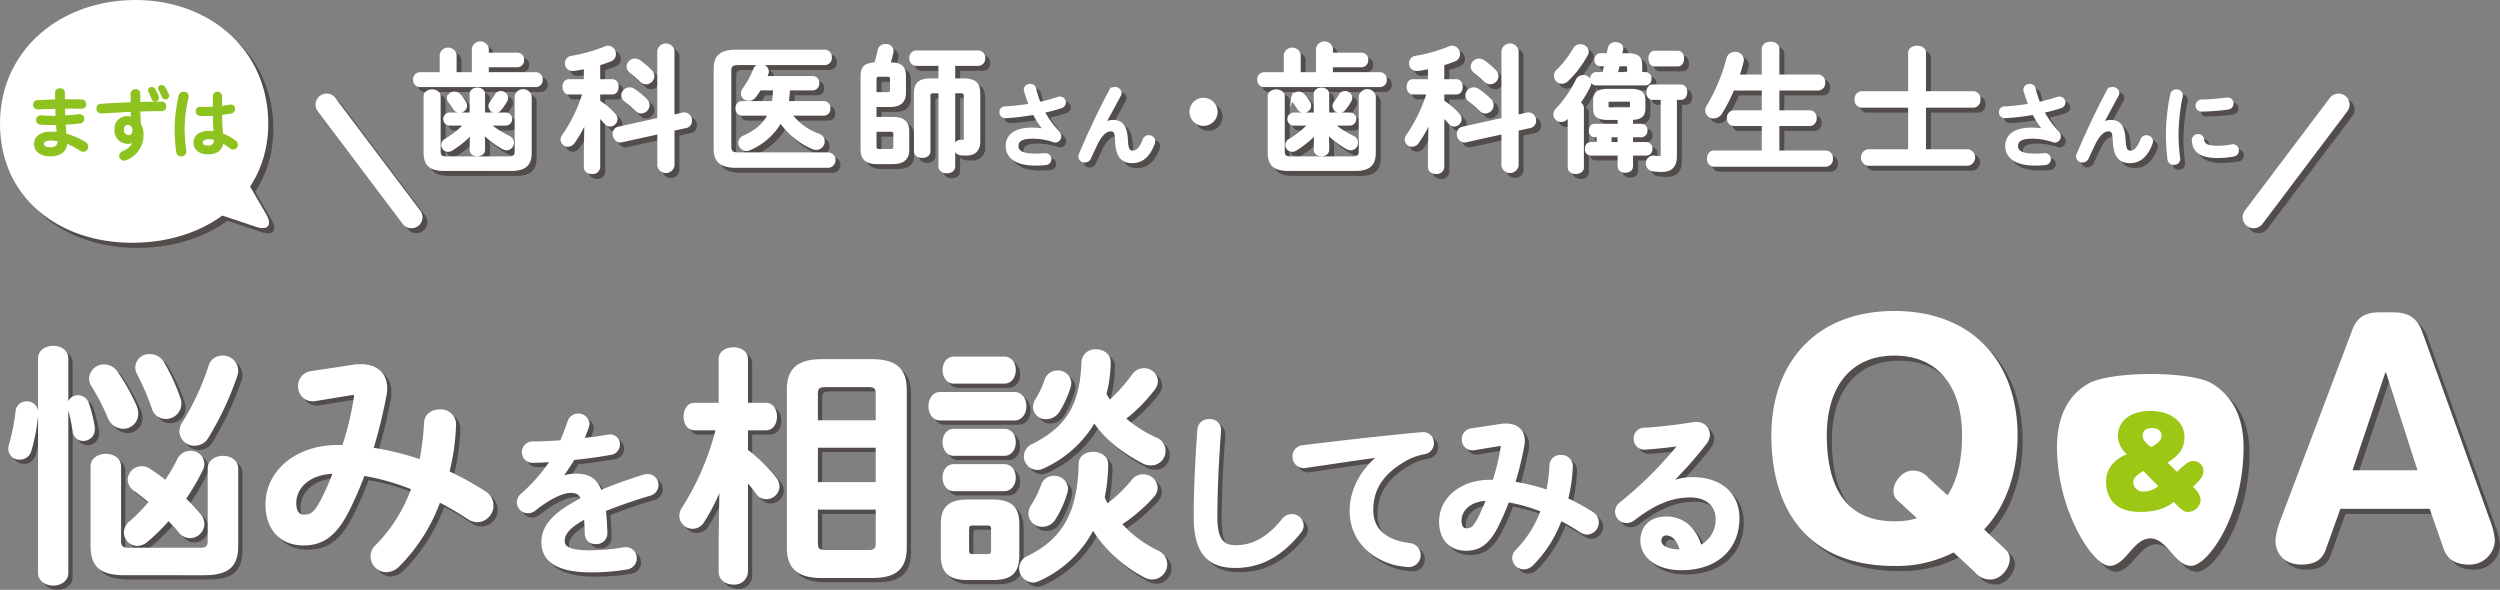<svg xmlns="http://www.w3.org/2000/svg" viewBox="0 0 624.513 147.346"><rect x="0" y="0" width="624.513" height="147.346" fill="#808080" stroke="none"/><defs><style>.cls-1{isolation:isolate;}.cls-2{opacity:0.5;mix-blend-mode:multiply;}.cls-3,.cls-4{fill:none;stroke-width:5.504px;}.cls-10,.cls-3,.cls-8{stroke:#231815;}.cls-10,.cls-11,.cls-3,.cls-4{stroke-linecap:round;stroke-linejoin:round;}.cls-11,.cls-4,.cls-9{stroke:#fff;}.cls-10,.cls-5,.cls-8{fill:#231815;}.cls-11,.cls-6,.cls-9{fill:#fff;}.cls-7{fill:#8dc21f;stroke:#8dc21f;stroke-width:0.306px;}.cls-7,.cls-8,.cls-9{stroke-miterlimit:10;}.cls-8,.cls-9{stroke-width:0.55px;}.cls-10,.cls-11{stroke-width:0.815px;}.cls-12{fill:#9cc715;}</style></defs><g class="cls-1"><g id="レイヤー_2" data-name="レイヤー 2"><g id="レイヤー_1-2" data-name="レイヤー 1"><g class="cls-2"><line class="cls-3" x1="585.42" y1="27.36" x2="564.212" y2="55.497"/><line class="cls-3" x1="82.811" y1="27.36" x2="104.019" y2="55.497"/></g><line class="cls-4" x1="584.189" y1="26.129" x2="562.981" y2="54.266"/><line class="cls-4" x1="81.58" y1="26.129" x2="102.788" y2="54.266"/><g class="cls-2"><path class="cls-5" d="M68.255,30.685C67.447,12.2,51.806.508,33.319,1.316S.5,15.125,1.309,33.612s16.45,29.079,34.936,28.271S69.063,49.172,68.255,30.685Z"/><path class="cls-5" d="M62.161,45.158,67.769,54.8c1.59,2.732.439,4.145-2.558,3.139L54.8,54.445"/></g><path class="cls-6" d="M66.979,29.409C66.171,10.922,50.529-.769,32.043.039S-.775,13.849.033,32.335s16.449,29.08,34.936,28.272S67.787,47.9,66.979,29.409Z"/><path class="cls-6" d="M60.884,43.881l5.609,9.64c1.589,2.732.438,4.144-2.558,3.139L53.527,53.168"/><path class="cls-7" d="M16.048,24.963h1.223c1.108,0,2.159.018,3.133.038a.976.976,0,0,1,.974,1.031.931.931,0,0,1-.974.975c-.745-.019-1.567-.038-2.426-.038-.611,0-1.242.019-1.892.019q0,1,.058,2.006c1.261-.077,2.483-.172,3.592-.307h.152a.953.953,0,0,1,1.013.975,1.009,1.009,0,0,1-.937,1.013c-1.165.153-2.426.248-3.706.325.038.84.115,1.681.192,2.521a17.533,17.533,0,0,1,4.8,2.083,1.221,1.221,0,0,1,.649,1.031,1.123,1.123,0,0,1-1.776.918,17.751,17.751,0,0,0-3.535-1.834v.133c0,2.063-1.8,3.056-4.011,3.056-2.427,0-3.917-1.165-3.917-2.941,0-1.662,1.376-2.943,4.107-2.943a14.132,14.132,0,0,1,1.548.1c-.058-.687-.134-1.376-.153-2.044H13.068c-1.146,0-2.312-.039-2.98-.115a.991.991,0,0,1-.917-1.012.968.968,0,0,1,.955-1.012h.134a26.532,26.532,0,0,0,2.751.133h1.031c-.038-.687-.057-1.356-.076-2.045-1.624.039-3.21.1-4.547.154a1.013,1.013,0,0,1-.038-2.025C10.718,25.1,12.3,25.02,13.928,25v-1.93c0-.573.534-.859,1.069-.859a.942.942,0,0,1,1.051.859ZM14.482,35.547v-.421a8.949,8.949,0,0,0-1.72-.172c-1.489,0-1.929.458-1.929,1.031,0,.517.5.956,1.739.956C13.851,36.941,14.482,36.349,14.482,35.547Z"/><path class="cls-7" d="M33.428,35.3a2.105,2.105,0,0,1-1.414.477,3.141,3.141,0,0,1-3.247-3.438,2.917,2.917,0,0,1,2.961-3.171,4.5,4.5,0,0,1,1.145.152l-.056-1.528c-2.617.114-4.643.23-6.8.363-.173.019-.555.038-.784.038a1.018,1.018,0,0,1-.993-1.088.986.986,0,0,1,.974-1.033c2.274-.133,4.929-.267,7.584-.382-.018-.687-.018-1.452-.018-2.311a.981.981,0,0,1,1.069-.936.944.944,0,0,1,1.032.916v2.274c1.949-.057,3.84-.1,5.5-.1a.977.977,0,0,1,.993,1.051.951.951,0,0,1-.917,1.014c-1.681,0-3.572.056-5.54.114.019,1.108.057,2.2.134,3.305a4.873,4.873,0,0,1,.65,2.541,6.47,6.47,0,0,1-4.165,6.285,1.178,1.178,0,0,1-.536.134,1.093,1.093,0,0,1-1.069-1.071,1.075,1.075,0,0,1,.745-.993,5.108,5.108,0,0,0,2.808-2.6Zm-2.637-2.9A1.421,1.421,0,0,0,32.11,33.9c.649,0,1.127-.458,1.127-1.337A1.382,1.382,0,0,0,31.9,31.037C31.25,31.037,30.791,31.554,30.791,32.4Zm6.343-9.859a.711.711,0,0,1,.764-.649.854.854,0,0,1,.745.42,10.237,10.237,0,0,1,.86,1.853.776.776,0,0,1,.057.287.791.791,0,0,1-.821.764.771.771,0,0,1-.745-.573,13.915,13.915,0,0,0-.784-1.777A.732.732,0,0,1,37.134,22.536Zm2.5-.5a.69.69,0,0,1,.745-.631.825.825,0,0,1,.726.4,12.924,12.924,0,0,1,.917,1.776.975.975,0,0,1,.076.382.733.733,0,0,1-.764.726.823.823,0,0,1-.764-.535,13.909,13.909,0,0,0-.841-1.776A.782.782,0,0,1,39.637,22.04Z"/><path class="cls-7" d="M45.878,23.071a1.006,1.006,0,0,1,1.109.937.826.826,0,0,1-.02.21,36.482,36.482,0,0,0-1.012,7.889,50.078,50.078,0,0,0,.42,5.674c0,.058.019.115.019.172a1.042,1.042,0,0,1-1.107.955,1.014,1.014,0,0,1-1.071-.859,37.208,37.208,0,0,1-.439-5.961,37.714,37.714,0,0,1,1.051-8.272A1,1,0,0,1,45.878,23.071Zm9.438,3.515c.745-.076,1.452-.19,2.1-.3a1.182,1.182,0,0,1,.248-.019.866.866,0,0,1,.9.917,1.009,1.009,0,0,1-.841,1.012c-.745.153-1.566.268-2.388.364.019,1.642.057,3.285.229,4.909a13.338,13.338,0,0,1,3.19,1.776,1.16,1.16,0,0,1,.517.937,1.035,1.035,0,0,1-1.013,1.031,1.215,1.215,0,0,1-.726-.286,14.755,14.755,0,0,0-1.891-1.261c-.21,1.585-1.3,2.732-3.668,2.732-2.14,0-3.478-1.07-3.478-2.789,0-1.586,1.281-2.77,3.764-2.77a9.7,9.7,0,0,1,1.261.095c-.114-1.4-.152-2.789-.172-4.184-.821.058-1.624.077-2.369.077a8.941,8.941,0,0,1-1.05-.039.962.962,0,0,1-.879-1.012.9.9,0,0,1,.917-.956c.344,0,.668.039,1.012.039.745,0,1.528-.019,2.35-.077V23.932a1,1,0,0,1,1.987,0Zm-1.7,8.254a5.293,5.293,0,0,0-1.357-.211c-1.337,0-1.758.421-1.758.975,0,.591.517.9,1.472.9A1.477,1.477,0,0,0,53.616,34.84Z"/><g class="cls-2"><path class="cls-8" d="M119.38,13.358a1.875,1.875,0,0,1,3.678,0v1.306h7.388a1.433,1.433,0,0,1,1.443,1.546,1.452,1.452,0,0,1-1.443,1.547h-7.388v1.787h12.026a1.461,1.461,0,0,1,1.444,1.58,1.461,1.461,0,0,1-1.444,1.581H106.116a1.455,1.455,0,0,1-1.409-1.581,1.455,1.455,0,0,1,1.409-1.58h5.224V14.905a1.873,1.873,0,0,1,3.677,0v4.639h4.363Zm10.688,11.924a1.895,1.895,0,0,1,3.711,0V39.337c0,2.887-1.2,4.329-4.88,4.329H112.2c-3.677,0-4.879-1.442-4.879-4.329V25.316c0-1,.927-1.477,1.855-1.477s1.856.481,1.856,1.477V38.925c0,1.271.377,1.648,1.787,1.648h15.463c1.409,0,1.787-.377,1.787-1.648ZM122.129,37v1.649c0,.894-.824,1.34-1.649,1.34s-1.65-.446-1.65-1.34V37l.1-2.3a25.915,25.915,0,0,1-4.811,3.883,1.858,1.858,0,0,1-.962.309,1.481,1.481,0,0,1-1.443-1.478,1.428,1.428,0,0,1,.79-1.237,22.1,22.1,0,0,0,4.845-3.848H113.47a1.363,1.363,0,0,1,0-2.715h5.36v-4.88c0-.893.826-1.34,1.65-1.34s1.649.447,1.649,1.34v4.88h5.5a1.36,1.36,0,0,1,0,2.715H123.47a25.658,25.658,0,0,0,4.879,3.092,1.629,1.629,0,0,1,1,1.478,1.6,1.6,0,0,1-1.547,1.615,2.163,2.163,0,0,1-.928-.275,22.381,22.381,0,0,1-4.844-3.642Zm-8.968-11.2a1.557,1.557,0,0,1,1.615-1.409,1.685,1.685,0,0,1,1.271.584,11.541,11.541,0,0,1,1.306,1.752,1.512,1.512,0,0,1-1.408,2.372,1.419,1.419,0,0,1-1.238-.722c-.343-.55-.721-1.1-1.271-1.821A1.148,1.148,0,0,1,113.161,25.8Zm13.161-1.547A1.523,1.523,0,0,1,127.9,25.66a1.246,1.246,0,0,1-.172.653,13.337,13.337,0,0,1-1.512,2.234,1.494,1.494,0,0,1-1.169.584,1.542,1.542,0,0,1-1.546-1.409,1.472,1.472,0,0,1,.31-.86,18.8,18.8,0,0,0,1.305-1.924A1.329,1.329,0,0,1,126.322,24.251Z"/><path class="cls-8" d="M147.487,31.536a26.545,26.545,0,0,1-2.921,5.223,1.8,1.8,0,0,1-1.478.859,1.555,1.555,0,0,1-1.546-1.512,1.743,1.743,0,0,1,.344-1,38.186,38.186,0,0,0,5.12-10.55h-3.677c-.893,0-1.305-.825-1.305-1.649,0-.79.412-1.615,1.27-1.615h4.056V18.2c-1,.2-1.959.377-2.887.48h-.24a1.568,1.568,0,0,1-1.581-1.649,1.548,1.548,0,0,1,1.34-1.581,40.1,40.1,0,0,0,8.419-2.371,2.168,2.168,0,0,1,.756-.172,1.764,1.764,0,0,1,1.649,1.855,1.554,1.554,0,0,1-1,1.513c-.962.378-1.925.722-2.921,1.03V21.3h3.3c.893,0,1.305.825,1.305,1.615,0,.824-.412,1.649-1.305,1.649h-3.3v1.994a18.955,18.955,0,0,1,3.849,3.264,1.727,1.727,0,0,1,.481,1.168,1.623,1.623,0,0,1-1.581,1.581,1.542,1.542,0,0,1-1.2-.619,22.441,22.441,0,0,0-1.546-1.648V42.979a1.576,1.576,0,0,1-1.753,1.444c-.894,0-1.786-.482-1.786-1.444V39.13Zm24.4-1.924a1.392,1.392,0,0,1,.379-.035,1.7,1.7,0,0,1,1.546,1.822,1.5,1.5,0,0,1-1.2,1.546l-3.161.687V42.6a1.9,1.9,0,0,1-3.746,0V34.491l-9.209,2.027a1.014,1.014,0,0,1-.343.036,1.767,1.767,0,0,1-1.581-1.891,1.437,1.437,0,0,1,1.168-1.512l9.965-2.2V13.942a1.9,1.9,0,0,1,3.746,0V30.161Zm-9.243-3.436a1.81,1.81,0,0,1,.584,1.305A1.881,1.881,0,0,1,161.4,29.3a1.8,1.8,0,0,1-1.272-.584c-.824-.79-1.924-1.753-2.749-2.406a1.605,1.605,0,0,1-.686-1.271,1.815,1.815,0,0,1,1.821-1.719,1.89,1.89,0,0,1,1.1.344A20.59,20.59,0,0,1,162.641,26.176Zm1.237-7.216a1.9,1.9,0,0,1,.55,1.271,1.843,1.843,0,0,1-1.787,1.786,1.882,1.882,0,0,1-1.34-.584c-.825-.79-1.821-1.649-2.612-2.3a1.608,1.608,0,0,1-.653-1.272,1.794,1.794,0,0,1,1.822-1.719,2.054,2.054,0,0,1,1.1.344A21.8,21.8,0,0,1,163.878,18.96Z"/><path class="cls-8" d="M208.169,39.577a1.656,1.656,0,0,1,0,3.3H185.146c-3.883,0-5.361-1.443-5.361-4.433v-20.1c0-2.99,1.478-4.433,5.361-4.433h22.13a1.507,1.507,0,0,1,1.477,1.65,1.507,1.507,0,0,1-1.477,1.649H185.73c-1.615,0-2.1.446-2.1,1.787v18.8c0,1.34.481,1.787,2.1,1.787Zm-21.614-9.725a1.408,1.408,0,0,1-1.306-1.546,1.389,1.389,0,0,1,1.306-1.546h7.731a17.162,17.162,0,0,0,.31-3.23h-3.54a21.424,21.424,0,0,1-1.236,1.82,1.859,1.859,0,0,1-1.513.791,1.647,1.647,0,0,1-1.718-1.546A1.853,1.853,0,0,1,187,23.461a22.482,22.482,0,0,0,2.681-4.914,1.57,1.57,0,0,1,1.546-1.031,1.689,1.689,0,0,1,1.787,1.546,1.869,1.869,0,0,1-.1.584c-.1.276-.24.585-.342.86h11.717a1.356,1.356,0,0,1,1.306,1.511,1.357,1.357,0,0,1-1.306,1.513h-6.013a20.15,20.15,0,0,1-.31,3.23h9.107c.893,0,1.305.756,1.305,1.546a1.386,1.386,0,0,1-1.305,1.546h-8.247a14.875,14.875,0,0,0,6.769,4.983,1.814,1.814,0,0,1-.481,3.574,2.533,2.533,0,0,1-.825-.172,18.769,18.769,0,0,1-8.076-6.563,16.2,16.2,0,0,1-7.662,6.8,2.081,2.081,0,0,1-.859.206,1.782,1.782,0,0,1-1.753-1.752,1.745,1.745,0,0,1,1.135-1.581c3.057-1.409,5.05-3.092,6.219-5.5Z"/><path class="cls-8" d="M224.282,30.712c2.68,0,3.814,1.168,3.814,3.3v4.638c0,2.131-1.134,3.3-3.814,3.3H220.3c-2.68,0-3.814-1.168-3.814-3.3V20.265c0-2.44,1.1-3.058,3.4-3.161a24.577,24.577,0,0,0,.858-3.3,1.657,1.657,0,0,1,1.719-1.307,1.569,1.569,0,0,1,1.718,1.477,1.3,1.3,0,0,1-.034.344,24.255,24.255,0,0,1-.756,2.784h.412c2.611,0,3.471,1.031,3.471,3.161v4.124c0,2.508-1.512,3.3-3.815,3.3h-3.539v3.025Zm-1.409-6.186c.756,0,.962-.275.962-1V21.124c0-.721-.206-1-.962-1H220.88c-.756,0-.962.275-.962,1v3.4Zm-2.955,9.347V37.79c0,.722.206.928.962.928H223.7c.756,0,.962-.206.962-.928V34.869c0-.722-.241-1-.962-1Zm19.656,8.9c0,1-.894,1.479-1.822,1.479-.893,0-1.821-.482-1.821-1.479V24.251h-1.58c-.688,0-.963.309-.963.859V39.027c0,.928-.894,1.374-1.786,1.374s-1.787-.446-1.787-1.374V24.63c0-2.543.927-3.54,4.158-3.54h1.958V17.413h-5.876a1.491,1.491,0,0,1-1.374-1.649,1.492,1.492,0,0,1,1.374-1.65h15.6a1.5,1.5,0,0,1,1.409,1.65,1.5,1.5,0,0,1-1.409,1.649h-6.082V21.09h2.1c3.23,0,4.157,1,4.157,3.54V36.588a2.87,2.87,0,0,1-3.127,3.229,11,11,0,0,1-1.477-.068,1.618,1.618,0,0,1-1.443-1.719,1.457,1.457,0,0,1,1.34-1.614h.171a4,4,0,0,0,.619.034c.275,0,.344-.1.344-.447V25.11c0-.55-.275-.859-.963-.859h-1.717Z"/><path class="cls-8" d="M262.14,33.638a19.307,19.307,0,0,1-2.652-4,56.616,56.616,0,0,1-7.131.845,1.193,1.193,0,0,1-1.189-1.257,1.089,1.089,0,0,1,1.1-1.143,56.649,56.649,0,0,0,6.218-.686c-.458-1.188-.869-2.377-1.19-3.543a1.18,1.18,0,0,1-.045-.273A1.255,1.255,0,0,1,258.6,22.46a1.136,1.136,0,0,1,1.165.869,28.526,28.526,0,0,0,1.144,3.611,39.134,39.134,0,0,0,4.593-1.234,1.284,1.284,0,0,1,.481-.092,1.243,1.243,0,0,1,1.234,1.235,1.217,1.217,0,0,1-.937,1.143,38.747,38.747,0,0,1-4.343,1.165,24.318,24.318,0,0,0,3.748,5.144,1.405,1.405,0,0,1,.389.96,1.278,1.278,0,0,1-1.257,1.3,1.829,1.829,0,0,1-.457-.091,15.487,15.487,0,0,0-5.281-.869c-2.765,0-3.7.846-3.7,2.1,0,1.3,1.03,2.172,4.435,2.172.937,0,1.669-.046,2.4-.114h.16a1.213,1.213,0,0,1,.091,2.422,21.492,21.492,0,0,1-2.605.137c-4.663,0-7.132-1.76-7.132-4.64,0-2.468,1.9-4.3,6.332-4.3a14.843,14.843,0,0,1,3.062.3Z"/><path class="cls-8" d="M277.231,32.06a3.843,3.843,0,0,1,2.08-.594c2.1,0,3.246,1.258,3.406,4.823.114,2.491.662,2.835,1.531,2.835,1.029,0,1.9-.892,2.7-2.972a1.3,1.3,0,0,1,1.234-.868,1.319,1.319,0,0,1,1.371,1.233,1.825,1.825,0,0,1-.114.549c-1.189,3.155-2.9,4.64-5.371,4.64-2.378,0-3.841-1.279-4-5.189-.091-2.262-.434-2.743-1.371-2.743-1.211,0-2.446,1.121-3.566,3.452-.5,1.052-1.166,2.447-1.669,3.543a1.323,1.323,0,0,1-1.211.778,1.3,1.3,0,0,1-1.372-1.212,1.436,1.436,0,0,1,.115-.5c2.011-4.846,4.915-11.04,7.542-15.909a1.274,1.274,0,0,1,1.166-.686,1.354,1.354,0,0,1,1.441,1.19,1.2,1.2,0,0,1-.138.547l-3.817,7.064Z"/><path class="cls-8" d="M305.119,29.166a3.237,3.237,0,1,1-3.237-3.237A3.251,3.251,0,0,1,305.119,29.166Z"/><path class="cls-8" d="M330.244,13.358a1.875,1.875,0,0,1,3.678,0v1.306h7.388a1.432,1.432,0,0,1,1.443,1.546,1.451,1.451,0,0,1-1.443,1.547h-7.388v1.787h12.027a1.461,1.461,0,0,1,1.443,1.58,1.461,1.461,0,0,1-1.443,1.581H316.981a1.455,1.455,0,0,1-1.409-1.581,1.454,1.454,0,0,1,1.409-1.58H322.2V14.905a1.873,1.873,0,0,1,3.677,0v4.639h4.363Zm10.688,11.924a1.895,1.895,0,0,1,3.711,0V39.337c0,2.887-1.2,4.329-4.88,4.329h-16.7c-3.677,0-4.879-1.442-4.879-4.329V25.316c0-1,.928-1.477,1.855-1.477s1.856.481,1.856,1.477V38.925c0,1.271.378,1.648,1.787,1.648h15.463c1.409,0,1.787-.377,1.787-1.648ZM332.993,37v1.649c0,.894-.824,1.34-1.649,1.34s-1.649-.446-1.649-1.34V37l.1-2.3a25.908,25.908,0,0,1-4.81,3.883,1.864,1.864,0,0,1-.962.309,1.481,1.481,0,0,1-1.444-1.478,1.429,1.429,0,0,1,.79-1.237,22.08,22.08,0,0,0,4.845-3.848h-3.883a1.363,1.363,0,0,1,0-2.715H329.7v-4.88c0-.893.825-1.34,1.649-1.34s1.649.447,1.649,1.34v4.88h5.5a1.36,1.36,0,0,1,0,2.715h-4.157a25.69,25.69,0,0,0,4.879,3.092,1.627,1.627,0,0,1,1,1.478,1.6,1.6,0,0,1-1.547,1.615,2.156,2.156,0,0,1-.927-.275,22.363,22.363,0,0,1-4.845-3.642Zm-8.967-11.2a1.557,1.557,0,0,1,1.614-1.409,1.685,1.685,0,0,1,1.271.584,11.541,11.541,0,0,1,1.306,1.752,1.512,1.512,0,0,1-1.408,2.372,1.418,1.418,0,0,1-1.237-.722c-.344-.55-.722-1.1-1.272-1.821A1.147,1.147,0,0,1,324.026,25.8Zm13.16-1.547a1.523,1.523,0,0,1,1.581,1.409,1.237,1.237,0,0,1-.172.653,13.337,13.337,0,0,1-1.512,2.234,1.492,1.492,0,0,1-1.169.584,1.542,1.542,0,0,1-1.546-1.409,1.472,1.472,0,0,1,.31-.86,18.962,18.962,0,0,0,1.306-1.924A1.326,1.326,0,0,1,337.186,24.251Z"/><path class="cls-8" d="M358.351,31.536a26.494,26.494,0,0,1-2.921,5.223,1.8,1.8,0,0,1-1.478.859,1.555,1.555,0,0,1-1.545-1.512,1.741,1.741,0,0,1,.343-1,38.186,38.186,0,0,0,5.12-10.55h-3.676c-.894,0-1.306-.825-1.306-1.649,0-.79.412-1.615,1.27-1.615h4.056V18.2c-1,.2-1.959.377-2.887.48h-.24a1.568,1.568,0,0,1-1.581-1.649,1.548,1.548,0,0,1,1.34-1.581,40.1,40.1,0,0,0,8.419-2.371,2.173,2.173,0,0,1,.756-.172,1.764,1.764,0,0,1,1.649,1.855,1.554,1.554,0,0,1-1,1.513c-.962.378-1.925.722-2.921,1.03V21.3h3.3c.894,0,1.306.825,1.306,1.615,0,.824-.412,1.649-1.306,1.649h-3.3v1.994a18.9,18.9,0,0,1,3.849,3.264,1.722,1.722,0,0,1,.481,1.168,1.623,1.623,0,0,1-1.581,1.581,1.542,1.542,0,0,1-1.2-.619,22.441,22.441,0,0,0-1.546-1.648V42.979A1.575,1.575,0,0,1,360,44.423c-.893,0-1.786-.482-1.786-1.444V39.13Zm24.4-1.924a1.4,1.4,0,0,1,.379-.035,1.7,1.7,0,0,1,1.546,1.822,1.5,1.5,0,0,1-1.2,1.546l-3.161.687V42.6a1.9,1.9,0,0,1-3.745,0V34.491l-9.21,2.027a1.011,1.011,0,0,1-.343.036,1.767,1.767,0,0,1-1.581-1.891,1.438,1.438,0,0,1,1.168-1.512l9.966-2.2V13.942a1.9,1.9,0,0,1,3.745,0V30.161Zm-9.243-3.436a1.81,1.81,0,0,1,.584,1.305,1.88,1.88,0,0,1-1.821,1.822A1.8,1.8,0,0,1,371,28.719c-.824-.79-1.923-1.753-2.749-2.406a1.605,1.605,0,0,1-.686-1.271,1.815,1.815,0,0,1,1.821-1.719,1.9,1.9,0,0,1,1.1.344A20.636,20.636,0,0,1,373.505,26.176Zm1.237-7.216a1.9,1.9,0,0,1,.55,1.271,1.843,1.843,0,0,1-1.787,1.786,1.882,1.882,0,0,1-1.34-.584c-.825-.79-1.821-1.649-2.612-2.3a1.609,1.609,0,0,1-.652-1.272,1.793,1.793,0,0,1,1.821-1.719,2.055,2.055,0,0,1,1.1.344A21.857,21.857,0,0,1,374.742,18.96Z"/><path class="cls-8" d="M393.123,30.23c-.172.172-.343.378-.515.55a1.857,1.857,0,0,1-1.409.653,1.642,1.642,0,0,1-1.649-1.615,1.868,1.868,0,0,1,.584-1.3,29.6,29.6,0,0,0,5.017-7.286,1.778,1.778,0,0,1,3.368.619,1.822,1.822,0,0,1-.206.79,26.617,26.617,0,0,1-2.578,4.33,1.3,1.3,0,0,1,.893,1.237V43.048c0,.927-.858,1.375-1.752,1.375-.859,0-1.753-.448-1.753-1.375Zm2.853-17.663a1.732,1.732,0,0,1,1.855,1.547,1.692,1.692,0,0,1-.24.824,26.383,26.383,0,0,1-4.846,6.358,1.942,1.942,0,0,1-1.339.584,1.746,1.746,0,0,1-1.719-1.718,1.84,1.84,0,0,1,.653-1.374,24.353,24.353,0,0,0,4.124-5.361A1.656,1.656,0,0,1,395.976,12.567ZM408.9,32.43h2.371a1.274,1.274,0,0,1,1.237,1.409,1.292,1.292,0,0,1-1.237,1.408H408.9V37H412.5a1.275,1.275,0,0,1,1.237,1.409,1.292,1.292,0,0,1-1.237,1.408H408.9v2.991c0,.858-.824,1.3-1.65,1.3s-1.649-.447-1.649-1.3V39.817h-7.01a1.261,1.261,0,0,1-1.168-1.408c0-.722.378-1.409,1.168-1.409h1.787V35.247h-.791a1.262,1.262,0,0,1-1.168-1.408c0-.722.378-1.409,1.168-1.409H405.6V30.918h-2.749c-2.543,0-3.367-.79-3.367-2.577V26.313c0-1.787.962-2.611,3.5-2.611h5.532c2.543,0,3.471.756,3.471,2.542v2.062c0,1.718-.79,2.543-3.093,2.612Zm-7.938-14.914a1.228,1.228,0,0,1-1.134-1.375,1.215,1.215,0,0,1,1.134-1.339h1.856l.343-1.581a1.589,1.589,0,0,1,1.65-1.2c.824,0,1.649.447,1.649,1.306a.969.969,0,0,1-.034.31l-.275,1.168h1.787c2.543,0,3.265.927,3.265,2.783v1.924h1.1a1.237,1.237,0,0,1,1.2,1.375,1.25,1.25,0,0,1-1.2,1.409H399.927c-.79,0-1.168-.688-1.168-1.409a1.232,1.232,0,0,1,1.168-1.375h1.855l.448-1.993Zm6.908,10.825c.652,0,.824-.138.824-.55V26.9c0-.412-.172-.549-.824-.549h-4.227c-.688,0-.859.137-.859.549v.894c0,.515.446.55.859.55ZM405.6,35.247h-2.062V37H405.6Zm-.481-15.738h2.852V18.135c0-.412-.1-.619-.722-.619h-1.683Zm14.742,20.652c0,2.611-1.168,3.746-3.5,3.746a12.888,12.888,0,0,1-2.268-.172,1.654,1.654,0,0,1-1.443-1.683,1.633,1.633,0,0,1,1.649-1.685,1.307,1.307,0,0,1,.344.034,6.377,6.377,0,0,0,1.236.1c.31,0,.482-.206.482-.928V25.9h-2.3c-.858,0-1.271-.825-1.271-1.65s.413-1.649,1.271-1.649h7.079c.894,0,1.306.825,1.306,1.649s-.412,1.65-1.306,1.65h-1.271Zm.481-25.978c.894,0,1.306.825,1.306,1.683,0,.825-.412,1.685-1.306,1.685h-5.773c-.859,0-1.272-.86-1.272-1.685,0-.858.413-1.683,1.272-1.683Z"/><path class="cls-8" d="M455.42,20.128a1.548,1.548,0,0,1,1.478,1.718,1.547,1.547,0,0,1-1.478,1.717h-9.965v5.5h7.835a1.52,1.52,0,0,1,1.478,1.685,1.537,1.537,0,0,1-1.478,1.684h-7.835V39.1h11.89a1.56,1.56,0,0,1,1.478,1.752,1.577,1.577,0,0,1-1.478,1.751H429.373a1.573,1.573,0,0,1-1.443-1.751c0-.894.481-1.752,1.443-1.752h12.234V32.43h-7.251a1.533,1.533,0,0,1-1.444-1.684,1.515,1.515,0,0,1,1.444-1.685h7.251v-5.5h-7.423a40.3,40.3,0,0,1-2.989,5.842,2.194,2.194,0,0,1-1.856,1.135,1.772,1.772,0,0,1-1.855-1.684,2.154,2.154,0,0,1,.343-1.134,45.063,45.063,0,0,0,4.949-11.856,1.875,1.875,0,0,1,1.855-1.408,1.844,1.844,0,0,1,1.958,1.718,2.4,2.4,0,0,1-.068.447,33.63,33.63,0,0,1-1.031,3.5h6.117v-6.7c0-1,.962-1.512,1.924-1.512s1.924.516,1.924,1.512v6.7Z"/><path class="cls-8" d="M494.179,24.286a1.615,1.615,0,0,1,1.512,1.786,1.615,1.615,0,0,1-1.512,1.787h-12.1V38.787h10.756a1.811,1.811,0,0,1,0,3.573H467.858a1.818,1.818,0,0,1,0-3.573h10.308V27.859H466.277a1.613,1.613,0,0,1-1.478-1.787,1.612,1.612,0,0,1,1.478-1.786h11.889V14.458c0-1.031,1-1.547,1.958-1.547,1,0,1.959.516,1.959,1.547v9.828Z"/><path class="cls-8" d="M511.831,33.638a19.387,19.387,0,0,1-2.652-4,56.6,56.6,0,0,1-7.131.845,1.193,1.193,0,0,1-1.188-1.257,1.088,1.088,0,0,1,1.1-1.143,56.622,56.622,0,0,0,6.218-.686c-.458-1.188-.869-2.377-1.189-3.543a1.129,1.129,0,0,1-.045-.273,1.254,1.254,0,0,1,1.348-1.121,1.136,1.136,0,0,1,1.165.869A28.526,28.526,0,0,0,510.6,26.94a39.155,39.155,0,0,0,4.594-1.234,1.279,1.279,0,0,1,.48-.092,1.243,1.243,0,0,1,1.235,1.235,1.218,1.218,0,0,1-.938,1.143,38.747,38.747,0,0,1-4.343,1.165,24.318,24.318,0,0,0,3.748,5.144,1.4,1.4,0,0,1,.389.96,1.277,1.277,0,0,1-1.257,1.3,1.829,1.829,0,0,1-.457-.091,15.486,15.486,0,0,0-5.28-.869c-2.766,0-3.7.846-3.7,2.1,0,1.3,1.029,2.172,4.434,2.172.938,0,1.669-.046,2.4-.114h.16a1.213,1.213,0,0,1,.091,2.422,21.509,21.509,0,0,1-2.606.137c-4.663,0-7.132-1.76-7.132-4.64,0-2.468,1.9-4.3,6.332-4.3a14.847,14.847,0,0,1,3.063.3Z"/><path class="cls-8" d="M526.465,32.06a3.845,3.845,0,0,1,2.08-.594c2.1,0,3.246,1.258,3.406,4.823.115,2.491.663,2.835,1.532,2.835,1.028,0,1.9-.892,2.7-2.972a1.3,1.3,0,0,1,1.234-.868,1.319,1.319,0,0,1,1.371,1.233,1.794,1.794,0,0,1-.114.549c-1.188,3.155-2.9,4.64-5.371,4.64-2.378,0-3.841-1.279-4-5.189-.091-2.262-.433-2.743-1.371-2.743-1.211,0-2.445,1.121-3.565,3.452-.5,1.052-1.166,2.447-1.669,3.543a1.324,1.324,0,0,1-1.211.778,1.3,1.3,0,0,1-1.372-1.212,1.455,1.455,0,0,1,.114-.5c2.012-4.846,4.915-11.04,7.543-15.909a1.274,1.274,0,0,1,1.166-.686,1.353,1.353,0,0,1,1.44,1.19,1.216,1.216,0,0,1-.137.547l-3.818,7.064Z"/><path class="cls-8" d="M544.917,23.854a1.208,1.208,0,0,1,1.325,1.166,1.065,1.065,0,0,1-.022.252,47.76,47.76,0,0,0-1.052,10.1,47.827,47.827,0,0,0,.412,5.372c0,.068.023.137.023.183a1.245,1.245,0,0,1-1.325,1.211,1.265,1.265,0,0,1-1.327-1.121,49.976,49.976,0,0,1-.388-5.645,51.549,51.549,0,0,1,1.074-10.561A1.228,1.228,0,0,1,544.917,23.854Zm10.377,14.058a18.725,18.725,0,0,0,3.452-.343,1.108,1.108,0,0,1,.275-.023,1.219,1.219,0,0,1,1.211,1.28,1.186,1.186,0,0,1-1.006,1.212,20,20,0,0,1-3.954.389c-4.229,0-5.989-1.281-6.24-4.046v-.115a1.272,1.272,0,0,1,1.326-1.28,1.116,1.116,0,0,1,1.165.984C551.729,37.387,552.438,37.912,555.294,37.912Zm2.378-12.046a1.182,1.182,0,0,1,1.235,1.211,1.255,1.255,0,0,1-1.166,1.258,58.168,58.168,0,0,1-6.447.5,1.236,1.236,0,1,1-.091-2.469,55.469,55.469,0,0,0,6.286-.5Z"/></g><path class="cls-9" d="M118.149,12.127a1.874,1.874,0,0,1,3.678,0v1.306h7.387a1.433,1.433,0,0,1,1.444,1.546,1.452,1.452,0,0,1-1.444,1.546h-7.387v1.787h12.026a1.461,1.461,0,0,1,1.443,1.581,1.461,1.461,0,0,1-1.443,1.581H104.885a1.455,1.455,0,0,1-1.409-1.581,1.455,1.455,0,0,1,1.409-1.581h5.224V13.674a1.873,1.873,0,0,1,3.677,0v4.638h4.363Zm10.687,11.924a1.895,1.895,0,0,1,3.711,0V38.1c0,2.887-1.2,4.33-4.88,4.33h-16.7c-3.677,0-4.879-1.443-4.879-4.33V24.085c0-1,.928-1.478,1.856-1.478s1.855.482,1.855,1.478V37.693c0,1.272.378,1.649,1.787,1.649h15.463c1.409,0,1.787-.377,1.787-1.649ZM120.9,35.769v1.649c0,.894-.824,1.34-1.65,1.34s-1.649-.446-1.649-1.34V35.769l.1-2.3a25.915,25.915,0,0,1-4.811,3.883,1.859,1.859,0,0,1-.962.308,1.48,1.48,0,0,1-1.443-1.477,1.429,1.429,0,0,1,.79-1.238,22.07,22.07,0,0,0,4.844-3.847h-3.882a1.363,1.363,0,0,1,0-2.715h5.36V23.5c0-.894.825-1.34,1.649-1.34s1.65.446,1.65,1.34v4.88h5.5a1.36,1.36,0,0,1,0,2.715h-4.157a25.574,25.574,0,0,0,4.879,3.091,1.63,1.63,0,0,1,1,1.479,1.6,1.6,0,0,1-1.547,1.614,2.157,2.157,0,0,1-.928-.274,22.366,22.366,0,0,1-4.845-3.643Zm-8.968-11.2a1.557,1.557,0,0,1,1.614-1.409,1.689,1.689,0,0,1,1.272.584,11.505,11.505,0,0,1,1.3,1.753,1.51,1.51,0,0,1-1.408,2.371,1.42,1.42,0,0,1-1.237-.721c-.344-.55-.722-1.1-1.272-1.822A1.143,1.143,0,0,1,111.93,24.566Zm13.16-1.546a1.523,1.523,0,0,1,1.581,1.409,1.237,1.237,0,0,1-.172.653,13.283,13.283,0,0,1-1.511,2.233,1.491,1.491,0,0,1-1.169.584,1.541,1.541,0,0,1-1.546-1.409,1.467,1.467,0,0,1,.309-.859,18.638,18.638,0,0,0,1.306-1.924A1.327,1.327,0,0,1,125.09,23.02Z"/><path class="cls-9" d="M146.255,30.305a26.486,26.486,0,0,1-2.921,5.222,1.8,1.8,0,0,1-1.477.86,1.556,1.556,0,0,1-1.546-1.512,1.734,1.734,0,0,1,.344-1,38.242,38.242,0,0,0,5.12-10.55H142.1c-.894,0-1.306-.825-1.306-1.649,0-.79.412-1.616,1.271-1.616h4.056V16.973c-1,.205-1.959.377-2.887.48h-.24a1.567,1.567,0,0,1-1.581-1.649,1.547,1.547,0,0,1,1.339-1.581,40.081,40.081,0,0,0,8.419-2.371,2.178,2.178,0,0,1,.756-.172,1.764,1.764,0,0,1,1.65,1.855,1.558,1.558,0,0,1-1,1.513c-.962.378-1.925.722-2.921,1.03v3.986h3.3c.894,0,1.306.826,1.306,1.616,0,.824-.412,1.649-1.306,1.649h-3.3v1.993a18.925,18.925,0,0,1,3.848,3.265,1.724,1.724,0,0,1,.482,1.168,1.623,1.623,0,0,1-1.581,1.581,1.541,1.541,0,0,1-1.2-.619c-.447-.549-1-1.1-1.546-1.649v12.68a1.575,1.575,0,0,1-1.753,1.443c-.894,0-1.786-.481-1.786-1.443V37.9Zm24.4-1.924a1.388,1.388,0,0,1,.379-.035,1.7,1.7,0,0,1,1.546,1.822,1.5,1.5,0,0,1-1.2,1.546l-3.161.686v8.969a1.9,1.9,0,0,1-3.745,0V33.26l-9.21,2.027a1.035,1.035,0,0,1-.343.035,1.768,1.768,0,0,1-1.581-1.89A1.438,1.438,0,0,1,154.5,31.92l9.966-2.2V12.711a1.9,1.9,0,0,1,3.745,0V28.93Zm-9.243-3.437a1.813,1.813,0,0,1,.584,1.306,1.88,1.88,0,0,1-1.822,1.821,1.8,1.8,0,0,1-1.271-.584c-.824-.79-1.924-1.753-2.749-2.4a1.6,1.6,0,0,1-.687-1.271,1.816,1.816,0,0,1,1.822-1.719,1.887,1.887,0,0,1,1.1.344A20.572,20.572,0,0,1,161.41,24.944Zm1.237-7.215A1.9,1.9,0,0,1,163.2,19a1.843,1.843,0,0,1-1.787,1.786,1.884,1.884,0,0,1-1.34-.584c-.825-.79-1.822-1.649-2.613-2.3a1.608,1.608,0,0,1-.652-1.271,1.792,1.792,0,0,1,1.821-1.719,2.055,2.055,0,0,1,1.1.344A21.79,21.79,0,0,1,162.647,17.729Z"/><path class="cls-9" d="M206.938,38.346a1.656,1.656,0,0,1,0,3.3H183.914c-3.882,0-5.36-1.444-5.36-4.433v-20.1c0-2.989,1.478-4.432,5.36-4.432h22.13a1.507,1.507,0,0,1,1.478,1.649,1.508,1.508,0,0,1-1.478,1.65H184.5c-1.615,0-2.095.446-2.095,1.787v18.8c0,1.339.48,1.787,2.095,1.787Zm-21.614-9.725a1.408,1.408,0,0,1-1.306-1.547,1.389,1.389,0,0,1,1.306-1.546h7.731a17.319,17.319,0,0,0,.31-3.229h-3.54a21.2,21.2,0,0,1-1.237,1.82,1.859,1.859,0,0,1-1.512.791,1.647,1.647,0,0,1-1.718-1.547,1.851,1.851,0,0,1,.412-1.134,22.478,22.478,0,0,0,2.681-4.914A1.57,1.57,0,0,1,190,16.285a1.688,1.688,0,0,1,1.788,1.546,1.9,1.9,0,0,1-.1.584c-.1.275-.24.585-.343.859h11.718a1.357,1.357,0,0,1,1.306,1.512,1.357,1.357,0,0,1-1.306,1.513h-6.014a20.137,20.137,0,0,1-.309,3.229h9.106a1.368,1.368,0,0,1,1.306,1.546,1.386,1.386,0,0,1-1.306,1.547h-8.247a14.891,14.891,0,0,0,6.77,4.983,1.849,1.849,0,0,1,1.374,1.718,1.869,1.869,0,0,1-1.856,1.856,2.554,2.554,0,0,1-.824-.172,18.766,18.766,0,0,1-8.076-6.564,16.214,16.214,0,0,1-7.662,6.8,2.085,2.085,0,0,1-.86.206A1.782,1.782,0,0,1,184.7,35.7a1.745,1.745,0,0,1,1.135-1.58c3.058-1.409,5.051-3.093,6.22-5.5Z"/><path class="cls-9" d="M223.051,29.48c2.68,0,3.814,1.168,3.814,3.3v4.639c0,2.131-1.134,3.3-3.814,3.3h-3.986c-2.681,0-3.815-1.168-3.815-3.3V19.033c0-2.439,1.1-3.057,3.4-3.16a24.59,24.59,0,0,0,.858-3.3,1.657,1.657,0,0,1,1.719-1.306,1.569,1.569,0,0,1,1.718,1.477,1.268,1.268,0,0,1-.035.344,24.354,24.354,0,0,1-.755,2.784h.412c2.611,0,3.47,1.03,3.47,3.16v4.124c0,2.509-1.511,3.3-3.814,3.3h-3.539V29.48ZM221.642,23.3c.756,0,.962-.275.962-1V19.893c0-.721-.206-1-.962-1h-1.993c-.756,0-.962.276-.962,1v3.4Zm-2.955,9.347v3.917c0,.721.206.927.962.927h2.817c.757,0,.963-.206.963-.927V33.638c0-.722-.241-1-.963-1Zm19.655,8.9c0,1-.893,1.479-1.821,1.479-.894,0-1.821-.482-1.821-1.479V23.02h-1.58c-.688,0-.963.309-.963.859V37.8c0,.928-.894,1.374-1.787,1.374s-1.787-.446-1.787-1.374V23.4c0-2.543.928-3.54,4.159-3.54H234.7V16.182h-5.876a1.492,1.492,0,0,1-1.374-1.65,1.491,1.491,0,0,1,1.374-1.649h15.6a1.5,1.5,0,0,1,1.409,1.649,1.5,1.5,0,0,1-1.409,1.65h-6.082v3.676h2.1c3.229,0,4.157,1,4.157,3.54V35.356c0,2.268-1.306,3.23-3.127,3.23a11,11,0,0,1-1.477-.068,1.618,1.618,0,0,1-1.444-1.719,1.458,1.458,0,0,1,1.341-1.614h.171a4,4,0,0,0,.619.034c.275,0,.344-.1.344-.448V23.879c0-.55-.276-.859-.963-.859h-1.718Z"/><path class="cls-9" d="M260.909,32.406a19.323,19.323,0,0,1-2.653-4,56.633,56.633,0,0,1-7.131.846A1.193,1.193,0,0,1,249.937,28a1.089,1.089,0,0,1,1.1-1.143,56.605,56.605,0,0,0,6.217-.686c-.458-1.188-.869-2.377-1.189-3.543a1.145,1.145,0,0,1-.045-.273,1.255,1.255,0,0,1,1.349-1.121,1.136,1.136,0,0,1,1.165.869,28.68,28.68,0,0,0,1.143,3.611,39.3,39.3,0,0,0,4.594-1.234,1.263,1.263,0,0,1,.48-.092,1.243,1.243,0,0,1,1.235,1.234,1.22,1.22,0,0,1-.938,1.144,38.725,38.725,0,0,1-4.342,1.165,24.279,24.279,0,0,0,3.748,5.143,1.406,1.406,0,0,1,.388.96,1.277,1.277,0,0,1-1.257,1.3,1.806,1.806,0,0,1-.457-.092,15.5,15.5,0,0,0-5.28-.868c-2.766,0-3.7.846-3.7,2.1,0,1.3,1.029,2.171,4.435,2.171.937,0,1.668-.045,2.4-.114h.16a1.213,1.213,0,0,1,.091,2.423,21.509,21.509,0,0,1-2.606.137c-4.663,0-7.131-1.76-7.131-4.64,0-2.469,1.9-4.3,6.332-4.3a14.838,14.838,0,0,1,3.062.3Z"/><path class="cls-9" d="M276,30.829a3.846,3.846,0,0,1,2.08-.595c2.1,0,3.247,1.258,3.407,4.824.114,2.491.662,2.835,1.531,2.835,1.028,0,1.9-.892,2.7-2.972a1.3,1.3,0,0,1,1.235-.868,1.319,1.319,0,0,1,1.371,1.233,1.8,1.8,0,0,1-.115.549c-1.188,3.154-2.9,4.64-5.371,4.64-2.378,0-3.84-1.28-4-5.189-.09-2.263-.433-2.743-1.371-2.743-1.211,0-2.445,1.121-3.565,3.452-.5,1.052-1.166,2.446-1.669,3.543a1.325,1.325,0,0,1-1.211.777,1.3,1.3,0,0,1-1.372-1.211,1.445,1.445,0,0,1,.114-.5c2.012-4.846,4.915-11.04,7.543-15.91a1.275,1.275,0,0,1,1.166-.685,1.354,1.354,0,0,1,1.441,1.189,1.206,1.206,0,0,1-.138.548l-3.817,7.064Z"/><path class="cls-9" d="M303.888,27.935a3.238,3.238,0,1,1-3.237-3.238A3.251,3.251,0,0,1,303.888,27.935Z"/><path class="cls-9" d="M329.013,12.127a1.874,1.874,0,0,1,3.678,0v1.306h7.388a1.432,1.432,0,0,1,1.443,1.546,1.451,1.451,0,0,1-1.443,1.546h-7.388v1.787h12.026a1.462,1.462,0,0,1,1.444,1.581,1.461,1.461,0,0,1-1.444,1.581H315.749a1.455,1.455,0,0,1-1.409-1.581,1.456,1.456,0,0,1,1.409-1.581h5.224V13.674a1.873,1.873,0,0,1,3.677,0v4.638h4.363ZM339.7,24.051a1.895,1.895,0,0,1,3.711,0V38.1c0,2.887-1.2,4.33-4.88,4.33h-16.7c-3.676,0-4.878-1.443-4.878-4.33V24.085c0-1,.927-1.478,1.855-1.478s1.855.482,1.855,1.478V37.693c0,1.272.378,1.649,1.788,1.649h15.462c1.41,0,1.788-.377,1.788-1.649Zm-7.939,11.718v1.649c0,.894-.824,1.34-1.649,1.34s-1.65-.446-1.65-1.34V35.769l.1-2.3a25.915,25.915,0,0,1-4.811,3.883,1.859,1.859,0,0,1-.962.308,1.48,1.48,0,0,1-1.443-1.477,1.429,1.429,0,0,1,.79-1.238,22.1,22.1,0,0,0,4.845-3.847H323.1a1.363,1.363,0,0,1,0-2.715h5.36V23.5c0-.894.825-1.34,1.65-1.34s1.649.446,1.649,1.34v4.88h5.5a1.36,1.36,0,0,1,0,2.715H333.1a25.605,25.605,0,0,0,4.879,3.091,1.63,1.63,0,0,1,1,1.479,1.6,1.6,0,0,1-1.547,1.614,2.161,2.161,0,0,1-.928-.274,22.359,22.359,0,0,1-4.844-3.643Zm-8.968-11.2a1.557,1.557,0,0,1,1.615-1.409,1.688,1.688,0,0,1,1.271.584,11.571,11.571,0,0,1,1.306,1.753,1.511,1.511,0,0,1-1.408,2.371,1.42,1.42,0,0,1-1.238-.721c-.344-.55-.721-1.1-1.271-1.822A1.144,1.144,0,0,1,322.794,24.566Zm13.16-1.546a1.524,1.524,0,0,1,1.582,1.409,1.246,1.246,0,0,1-.172.653,13.284,13.284,0,0,1-1.512,2.233,1.491,1.491,0,0,1-1.169.584,1.541,1.541,0,0,1-1.546-1.409,1.469,1.469,0,0,1,.31-.859,18.8,18.8,0,0,0,1.305-1.924A1.328,1.328,0,0,1,335.954,23.02Z"/><path class="cls-9" d="M357.12,30.305a26.588,26.588,0,0,1-2.921,5.222,1.8,1.8,0,0,1-1.478.86,1.556,1.556,0,0,1-1.546-1.512,1.741,1.741,0,0,1,.344-1,38.242,38.242,0,0,0,5.12-10.55h-3.677c-.893,0-1.305-.825-1.305-1.649,0-.79.412-1.616,1.27-1.616h4.056V16.973c-1,.205-1.959.377-2.887.48h-.24a1.568,1.568,0,0,1-1.581-1.649,1.547,1.547,0,0,1,1.34-1.581,40.114,40.114,0,0,0,8.419-2.371,2.168,2.168,0,0,1,.755-.172,1.763,1.763,0,0,1,1.65,1.855,1.558,1.558,0,0,1-1,1.513c-.962.378-1.925.722-2.921,1.03v3.986h3.3c.893,0,1.3.826,1.3,1.616,0,.824-.412,1.649-1.3,1.649h-3.3v1.993a18.925,18.925,0,0,1,3.848,3.265,1.724,1.724,0,0,1,.482,1.168,1.623,1.623,0,0,1-1.581,1.581,1.542,1.542,0,0,1-1.2-.619c-.447-.549-1-1.1-1.546-1.649v12.68a1.575,1.575,0,0,1-1.753,1.443c-.894,0-1.786-.481-1.786-1.443V37.9Zm24.4-1.924a1.392,1.392,0,0,1,.379-.035,1.7,1.7,0,0,1,1.546,1.822,1.5,1.5,0,0,1-1.2,1.546l-3.161.686v8.969a1.9,1.9,0,0,1-3.746,0V33.26l-9.21,2.027a1.032,1.032,0,0,1-.342.035,1.767,1.767,0,0,1-1.581-1.89,1.437,1.437,0,0,1,1.168-1.512l9.965-2.2V12.711a1.9,1.9,0,0,1,3.746,0V28.93Zm-9.243-3.437a1.813,1.813,0,0,1,.584,1.306,1.88,1.88,0,0,1-1.821,1.821,1.8,1.8,0,0,1-1.272-.584c-.824-.79-1.924-1.753-2.749-2.4a1.607,1.607,0,0,1-.687-1.271,1.816,1.816,0,0,1,1.822-1.719,1.882,1.882,0,0,1,1.1.344A20.52,20.52,0,0,1,372.274,24.944Zm1.237-7.215a1.9,1.9,0,0,1,.55,1.271,1.843,1.843,0,0,1-1.787,1.786,1.886,1.886,0,0,1-1.34-.584c-.825-.79-1.821-1.649-2.612-2.3a1.606,1.606,0,0,1-.653-1.271,1.793,1.793,0,0,1,1.822-1.719,2.054,2.054,0,0,1,1.1.344A21.728,21.728,0,0,1,373.511,17.729Z"/><path class="cls-9" d="M391.892,29c-.172.172-.344.378-.516.55a1.856,1.856,0,0,1-1.408.652,1.642,1.642,0,0,1-1.649-1.614,1.87,1.87,0,0,1,.584-1.306A29.543,29.543,0,0,0,393.919,20a1.778,1.778,0,0,1,3.368.618,1.805,1.805,0,0,1-.206.79,26.5,26.5,0,0,1-2.578,4.33,1.3,1.3,0,0,1,.894,1.238V41.816c0,.928-.859,1.375-1.752,1.375-.859,0-1.753-.447-1.753-1.375Zm2.853-17.663a1.732,1.732,0,0,1,1.855,1.547,1.7,1.7,0,0,1-.24.824,26.423,26.423,0,0,1-4.846,6.357,1.94,1.94,0,0,1-1.34.584,1.746,1.746,0,0,1-1.719-1.717,1.837,1.837,0,0,1,.654-1.374,24.39,24.39,0,0,0,4.124-5.362A1.657,1.657,0,0,1,394.745,11.336ZM407.664,31.2h2.372a1.275,1.275,0,0,1,1.237,1.409,1.292,1.292,0,0,1-1.237,1.409h-2.372v1.753h3.609a1.275,1.275,0,0,1,1.237,1.409,1.293,1.293,0,0,1-1.237,1.408h-3.609v2.99c0,.859-.824,1.306-1.649,1.306s-1.649-.447-1.649-1.306v-2.99h-7.01a1.262,1.262,0,0,1-1.168-1.408c0-.722.378-1.409,1.168-1.409h1.787V34.016h-.791a1.262,1.262,0,0,1-1.168-1.409c0-.721.378-1.409,1.168-1.409h6.014V29.687h-2.749c-2.543,0-3.368-.791-3.368-2.578V25.082c0-1.787.962-2.611,3.5-2.611h5.533c2.542,0,3.47.756,3.47,2.542v2.061c0,1.719-.79,2.543-3.093,2.613Zm-7.937-14.913a1.228,1.228,0,0,1-1.134-1.375,1.216,1.216,0,0,1,1.134-1.34h1.855l.344-1.581a1.589,1.589,0,0,1,1.65-1.2c.824,0,1.649.446,1.649,1.306a.962.962,0,0,1-.034.309l-.276,1.168H406.7c2.542,0,3.264.928,3.264,2.784v1.923h1.1a1.238,1.238,0,0,1,1.2,1.375,1.25,1.25,0,0,1-1.2,1.41H398.7c-.79,0-1.168-.688-1.168-1.41a1.233,1.233,0,0,1,1.168-1.375h1.855L401,16.285Zm6.907,10.824c.653,0,.824-.137.824-.549v-.894c0-.412-.171-.55-.824-.55h-4.226c-.688,0-.86.138-.86.55v.894c0,.514.447.549.86.549Zm-2.268,6.907H402.3v1.753h2.062Zm-.481-15.739h2.852V16.9c0-.412-.1-.618-.722-.618h-1.684ZM418.626,38.93c0,2.611-1.168,3.746-3.5,3.746a12.884,12.884,0,0,1-2.267-.172,1.656,1.656,0,0,1-1.443-1.684,1.632,1.632,0,0,1,1.649-1.684,1.311,1.311,0,0,1,.344.034,6.438,6.438,0,0,0,1.236.1c.31,0,.481-.206.481-.927V24.67h-2.3c-.859,0-1.272-.825-1.272-1.65s.413-1.649,1.272-1.649H419.9c.893,0,1.306.824,1.306,1.649s-.413,1.65-1.306,1.65h-1.272Zm.482-25.979c.893,0,1.305.825,1.305,1.684,0,.825-.412,1.684-1.305,1.684h-5.774c-.858,0-1.271-.859-1.271-1.684,0-.859.413-1.684,1.271-1.684Z"/><path class="cls-9" d="M454.189,18.9a1.547,1.547,0,0,1,1.477,1.718,1.546,1.546,0,0,1-1.477,1.718h-9.965v5.5h7.835a1.519,1.519,0,0,1,1.478,1.685,1.536,1.536,0,0,1-1.478,1.683h-7.835v6.667h11.89a1.56,1.56,0,0,1,1.477,1.752,1.577,1.577,0,0,1-1.477,1.752H428.142a1.573,1.573,0,0,1-1.443-1.752c0-.893.481-1.752,1.443-1.752h12.233V31.2h-7.251a1.531,1.531,0,0,1-1.443-1.683,1.513,1.513,0,0,1,1.443-1.685h7.251v-5.5h-7.422a40.254,40.254,0,0,1-2.99,5.842,2.191,2.191,0,0,1-1.855,1.135,1.773,1.773,0,0,1-1.856-1.684,2.159,2.159,0,0,1,.344-1.135,45.04,45.04,0,0,0,4.948-11.855,1.877,1.877,0,0,1,1.856-1.408,1.844,1.844,0,0,1,1.958,1.717,2.324,2.324,0,0,1-.069.448,33.3,33.3,0,0,1-1.031,3.5h6.117V12.2c0-1,.962-1.511,1.924-1.511s1.925.515,1.925,1.511v6.7Z"/><path class="cls-9" d="M492.948,23.055a1.614,1.614,0,0,1,1.511,1.786,1.615,1.615,0,0,1-1.511,1.787h-12.1V37.556h10.756a1.811,1.811,0,0,1,0,3.573H466.626a1.819,1.819,0,0,1,0-3.573h10.309V26.628h-11.89a1.612,1.612,0,0,1-1.477-1.787,1.611,1.611,0,0,1,1.477-1.786h11.89V13.227c0-1.032,1-1.547,1.958-1.547,1,0,1.959.515,1.959,1.547v9.828Z"/><path class="cls-9" d="M510.6,32.406a19.28,19.28,0,0,1-2.652-4,56.633,56.633,0,0,1-7.131.846A1.193,1.193,0,0,1,499.628,28a1.089,1.089,0,0,1,1.1-1.143,56.649,56.649,0,0,0,6.218-.686c-.458-1.188-.869-2.377-1.19-3.543a1.2,1.2,0,0,1-.045-.273,1.255,1.255,0,0,1,1.349-1.121,1.135,1.135,0,0,1,1.165.869,28.526,28.526,0,0,0,1.144,3.611,39.278,39.278,0,0,0,4.593-1.234,1.268,1.268,0,0,1,.481-.092,1.243,1.243,0,0,1,1.234,1.234,1.219,1.219,0,0,1-.937,1.144,38.747,38.747,0,0,1-4.343,1.165,24.315,24.315,0,0,0,3.748,5.143,1.407,1.407,0,0,1,.389.96,1.278,1.278,0,0,1-1.257,1.3,1.789,1.789,0,0,1-.457-.092,15.509,15.509,0,0,0-5.28-.868c-2.766,0-3.7.846-3.7,2.1,0,1.3,1.03,2.171,4.435,2.171.937,0,1.669-.045,2.4-.114h.161a1.213,1.213,0,0,1,.09,2.423,21.492,21.492,0,0,1-2.6.137c-4.663,0-7.132-1.76-7.132-4.64,0-2.469,1.9-4.3,6.332-4.3a14.855,14.855,0,0,1,3.063.3Z"/><path class="cls-9" d="M525.234,30.829a3.844,3.844,0,0,1,2.08-.595c2.1,0,3.246,1.258,3.406,4.824.114,2.491.662,2.835,1.531,2.835,1.029,0,1.9-.892,2.7-2.972a1.294,1.294,0,0,1,1.234-.868,1.319,1.319,0,0,1,1.371,1.233,1.831,1.831,0,0,1-.114.549c-1.189,3.154-2.9,4.64-5.371,4.64-2.378,0-3.841-1.28-4-5.189-.091-2.263-.434-2.743-1.371-2.743-1.211,0-2.446,1.121-3.566,3.452-.5,1.052-1.166,2.446-1.669,3.543a1.324,1.324,0,0,1-1.211.777,1.3,1.3,0,0,1-1.372-1.211,1.426,1.426,0,0,1,.115-.5c2.011-4.846,4.915-11.04,7.543-15.91a1.273,1.273,0,0,1,1.166-.685,1.353,1.353,0,0,1,1.44,1.189,1.206,1.206,0,0,1-.138.548l-3.817,7.064Z"/><path class="cls-9" d="M543.686,22.623a1.208,1.208,0,0,1,1.325,1.166,1.073,1.073,0,0,1-.022.252,47.688,47.688,0,0,0-1.052,10.1,47.827,47.827,0,0,0,.412,5.372c0,.068.022.136.022.182a1.244,1.244,0,0,1-1.325,1.211,1.264,1.264,0,0,1-1.326-1.12,49.76,49.76,0,0,1-.389-5.645,51.541,51.541,0,0,1,1.075-10.561A1.227,1.227,0,0,1,543.686,22.623Zm10.377,14.058a18.821,18.821,0,0,0,3.452-.343,1.059,1.059,0,0,1,.274-.024A1.219,1.219,0,0,1,559,37.6a1.185,1.185,0,0,1-1,1.212,20,20,0,0,1-3.955.388c-4.228,0-5.988-1.28-6.24-4.046v-.114a1.272,1.272,0,0,1,1.326-1.28,1.115,1.115,0,0,1,1.165.983C550.5,36.155,551.206,36.681,554.063,36.681Zm2.378-12.046a1.181,1.181,0,0,1,1.234,1.211,1.254,1.254,0,0,1-1.166,1.258,57.913,57.913,0,0,1-6.446.5,1.236,1.236,0,1,1-.091-2.468,55.664,55.664,0,0,0,6.285-.5Z"/><g class="cls-2"><path class="cls-10" d="M7.7,101.722a2.42,2.42,0,0,1,2.522,2.4,44.648,44.648,0,0,1-1.7,9.4A2.556,2.556,0,0,1,6,115.47a2.344,2.344,0,0,1-2.46-2.271,4.273,4.273,0,0,1,.126-.883,50.925,50.925,0,0,0,1.7-8.513A2.305,2.305,0,0,1,7.7,101.722Zm10.027,42.442c0,1.828-1.7,2.775-3.342,2.775-1.7,0-3.406-.947-3.406-2.775V90.622c0-1.829,1.7-2.775,3.406-2.775,1.64,0,3.342.946,3.342,2.775Zm6.622-36.325v.441a2.449,2.449,0,0,1-2.522,2.523,2.218,2.218,0,0,1-2.207-2.019,44.936,44.936,0,0,0-1.2-5.676,3.689,3.689,0,0,1-.127-.819,2.182,2.182,0,0,1,2.271-2.081,2.434,2.434,0,0,1,2.334,1.766A36.172,36.172,0,0,1,24.346,107.839Zm10.469-5.234a4.989,4.989,0,0,1,.378,1.828,3.336,3.336,0,0,1-3.4,3.342,3.853,3.853,0,0,1-3.469-2.585A52.583,52.583,0,0,0,24.346,97.5a3.385,3.385,0,0,1-.631-1.892,3.293,3.293,0,0,1,3.406-3.09,3.624,3.624,0,0,1,2.964,1.639A50.153,50.153,0,0,1,34.815,102.605Zm-2.46,41.748c-6.054,0-8.261-1.892-8.261-7.063V117.613c0-1.829,1.7-2.774,3.4-2.774s3.406.945,3.406,2.774V136.28c0,1.451.757,2.019,2.081,2.019H51.275c1.324,0,2.081-.568,2.081-2.019V118.118c0-1.829,1.7-2.775,3.405-2.775s3.4.946,3.4,2.775V137.29c0,5.171-2.207,7.063-8.26,7.063ZM50.644,129.47a3.676,3.676,0,0,1,1.072,2.459,3.2,3.2,0,0,1-3.153,3.153,3.084,3.084,0,0,1-2.46-1.2c-.883-1.071-1.892-2.144-2.964-3.216a49.466,49.466,0,0,1-5.486,5.424,3.694,3.694,0,0,1-2.271.945,3,3,0,0,1-2.964-2.964,3.251,3.251,0,0,1,1.262-2.459,43.856,43.856,0,0,0,5.045-5.172c-1.324-1.134-2.649-2.144-3.847-3.027a3.165,3.165,0,0,1-1.513-2.522,3.129,3.129,0,0,1,3.153-2.964,3.25,3.25,0,0,1,1.766.567,43.762,43.762,0,0,1,4.162,3.027,45.964,45.964,0,0,0,3.216-5.486,3.244,3.244,0,0,1,2.964-1.955,2.963,2.963,0,0,1,3.09,2.838,3.3,3.3,0,0,1-.379,1.45,54.963,54.963,0,0,1-4.288,7.316A50.805,50.805,0,0,1,50.644,129.47Zm-4.919-28.884a3.5,3.5,0,0,1,.252,1.324,3.454,3.454,0,0,1-3.531,3.405,3.188,3.188,0,0,1-3.09-2.395A62.831,62.831,0,0,0,35.7,94.405a3.366,3.366,0,0,1-.442-1.639,3.059,3.059,0,0,1,3.28-2.838,3.592,3.592,0,0,1,3.089,1.766A47.193,47.193,0,0,1,45.725,100.586Zm7.064,9.586A3.533,3.533,0,0,1,49.7,112a3.3,3.3,0,0,1-3.406-3.153,3.768,3.768,0,0,1,.631-2.019,63.507,63.507,0,0,0,6.622-14.252,3.113,3.113,0,0,1,3.09-2.27,3.389,3.389,0,0,1,3.531,3.279,3.8,3.8,0,0,1-.252,1.388A76.759,76.759,0,0,1,52.789,110.172Z"/><path class="cls-10" d="M89.359,92.577a9.562,9.562,0,0,1,1.892-.126c3.91,0,6.118,2.207,6.118,5.549a6.876,6.876,0,0,1-.127,1.577A123.815,123.815,0,0,1,93.9,113.262a70.108,70.108,0,0,1,12.3,3.027,63.357,63.357,0,0,0,1.2-9.586c.062-1.955,1.766-2.964,3.531-2.964a3.394,3.394,0,0,1,3.657,3.343,55.33,55.33,0,0,1-1.7,11.983,74.313,74.313,0,0,1,9.271,5.107,3.758,3.758,0,0,1-1.766,6.937,3.933,3.933,0,0,1-2.208-.693,83.48,83.48,0,0,0-7.441-4.351,44.073,44.073,0,0,1-10.09,16.081,4.394,4.394,0,0,1-3.091,1.45,3.608,3.608,0,0,1-3.531-3.531A3.455,3.455,0,0,1,95.1,137.6a39.049,39.049,0,0,0,9.145-14.568,57.008,57.008,0,0,0-12.424-3.531,89.661,89.661,0,0,1-3.91,9.017c-3.217,6.371-6.5,8.388-11.036,8.388-5.235,0-9.082-3.405-9.082-9.9,0-7.883,7.126-14.378,17.658-14.378H86.9A73.5,73.5,0,0,0,89.864,100.4c0-.189.062-.378.062-.5,0-.568-.378-.631-1.261-.5l-8.829,1.45a2.829,2.829,0,0,1-.693.063A3.268,3.268,0,0,1,75.926,97.5a3.308,3.308,0,0,1,2.964-3.343Zm-7.883,33.739A66.852,66.852,0,0,0,84.692,119c-6.559.064-10.027,3.784-10.027,7.757,0,2.27,1.009,3.279,2.27,3.279C78.764,130.037,79.773,129.47,81.476,126.316Z"/><path class="cls-10" d="M141.1,120.535a10.526,10.526,0,0,1,3.777-.747c3.03,0,5.006.923,6.148,4.172A114.4,114.4,0,0,1,162,120.008a3.285,3.285,0,0,1,.879-.132,2.343,2.343,0,0,1,.527,4.611c-3.821,1.142-7.729,2.459-11.418,3.953.219,1.625.307,3.557.395,5.84a2.3,2.3,0,0,1-2.5,2.284,2.139,2.139,0,0,1-2.327-2.02c-.044-1.669-.132-3.074-.22-4.26-4.567,2.327-5.621,4.3-5.621,5.929,0,1.712,1.581,2.723,6.631,2.723a51.58,51.58,0,0,0,8.52-.747,1.962,1.962,0,0,1,.483-.044,2.341,2.341,0,0,1,2.371,2.416,2.422,2.422,0,0,1-2.195,2.371,51.6,51.6,0,0,1-9,.7c-8.3,0-11.814-2.767-11.814-7.07,0-3.513,2.065-6.895,9.881-10.8-.57-1.625-1.493-1.977-3.073-1.977-1.625,0-4.831,1.187-9,4.524a2.6,2.6,0,0,1-1.581.571,2.411,2.411,0,0,1-2.371-2.328,2.565,2.565,0,0,1,1.01-1.932,41.382,41.382,0,0,0,7.422-8.563c-1.713.132-3.294.175-4.744.219a2.266,2.266,0,1,1,0-4.523c2.065,0,4.524-.132,7.071-.308.747-1.756,1.405-3.468,1.932-5.093a2.419,2.419,0,0,1,4.655.439,1.7,1.7,0,0,1-.088.658,35.418,35.418,0,0,1-1.318,3.47c2.285-.22,4.48-.527,6.369-.879A2.13,2.13,0,0,1,153.4,110,2.051,2.051,0,0,1,155.5,112.1a2.193,2.193,0,0,1-1.932,2.2c-2.767.483-6.06.967-9.31,1.273-1.1,1.8-2.195,3.47-3.25,4.875Z"/><path class="cls-10" d="M174.635,108.153c-1.639,0-2.4-1.512-2.4-3.026s.757-3.027,2.334-3.027h6.432V90.748c0-1.7,1.64-2.522,3.28-2.522,1.576,0,3.215.819,3.215,2.522V102.1h4.857c1.64,0,2.4,1.513,2.4,3.027s-.756,3.026-2.4,3.026H187.5v5.488a40.492,40.492,0,0,1,7.064,6.874,3.374,3.374,0,0,1,.82,2.081,2.909,2.909,0,0,1-2.9,2.774,2.735,2.735,0,0,1-2.207-1.2,34.42,34.42,0,0,0-2.776-3.405v23.144a2.944,2.944,0,0,1-3.215,2.776c-1.64,0-3.28-.947-3.28-2.776v-8.7l.19-13.118a50.243,50.243,0,0,1-4.6,9.208,2.908,2.908,0,0,1-5.423-1.388,3.4,3.4,0,0,1,.568-1.765,67.449,67.449,0,0,0,8.576-19.993Zm31.785,36.894c-5.928,0-8.387-2.208-8.387-7.19V98.379c0-4.982,2.459-7.189,8.387-7.189h12.361c5.927,0,8.387,2.207,8.387,7.189v39.478c0,5.676-3.153,7.19-8.387,7.19Zm13.811-45.533c0-1.576-.5-2.144-2.207-2.144H207.177c-1.7,0-2.208.568-2.208,2.144v6.937h15.262ZM204.969,121.9h15.262v-9.4H204.969Zm13.055,16.964c1.7,0,2.207-.567,2.207-2.144v-8.766H204.969v8.766c0,1.639.631,2.144,2.208,2.144Z"/><path class="cls-10" d="M235.927,105.694c-1.639,0-2.522-1.577-2.522-3.153s.883-3.153,2.522-3.153h18.541c1.7,0,2.586,1.577,2.586,3.153s-.883,3.153-2.586,3.153Zm6.874,39.857c-4.729,0-6.306-1.892-6.306-5.738v-7.821c0-3.846,1.577-5.739,6.306-5.739h6.243c4.667,0,6.244,1.893,6.244,5.739v7.821c0,4.351-2.018,5.738-6.244,5.738Zm-3.469-49.064c-1.576,0-2.4-1.513-2.4-2.964,0-1.514.82-2.964,2.4-2.964h12.614c1.639,0,2.459,1.45,2.459,2.964,0,1.451-.82,2.964-2.459,2.964Zm0,18.036c-1.576,0-2.4-1.513-2.4-2.963,0-1.514.82-2.964,2.4-2.964h12.614c1.639,0,2.459,1.45,2.459,2.964,0,1.45-.82,2.963-2.459,2.963Zm0,8.83c-1.576,0-2.4-1.514-2.4-2.964,0-1.514.82-2.965,2.4-2.965h12.614c1.639,0,2.459,1.451,2.459,2.965,0,1.45-.82,2.964-2.459,2.964Zm8.388,16.522c1.009,0,1.324-.315,1.324-1.387V133.38c0-1.072-.315-1.451-1.324-1.451h-3.657c-1.01,0-1.325.379-1.325,1.451v5.108c0,1.009.315,1.387,1.325,1.387Zm12.676,5.991a3.353,3.353,0,0,1-1.261.316,3.249,3.249,0,0,1-3.091-3.216,3.008,3.008,0,0,1,1.893-2.65c9.018-4.414,12.739-11.351,12.991-23.4,0-1.7,1.576-2.586,3.216-2.586s3.343.946,3.343,2.712a43.3,43.3,0,0,1-.883,8.324,20,20,0,0,0,1.009,2.019,35.167,35.167,0,0,0,6.432-6.117,3.083,3.083,0,0,1,2.523-1.325,3.2,3.2,0,0,1,3.279,2.964,3.324,3.324,0,0,1-1.009,2.207,40.4,40.4,0,0,1-8.008,6.811,29.49,29.49,0,0,0,9.27,7,3.473,3.473,0,0,1,2.144,3.09,3.419,3.419,0,0,1-3.342,3.405,3.6,3.6,0,0,1-1.7-.442,33.308,33.308,0,0,1-13.118-12.108A28.036,28.036,0,0,1,260.4,145.866Zm1.262-28.189a3.318,3.318,0,0,1-1.451.378,3.014,3.014,0,0,1-2.964-3.028,3.085,3.085,0,0,1,1.892-2.711c8.45-4.225,12.109-9.838,12.487-20.749a2.987,2.987,0,0,1,3.216-2.837c1.7,0,3.342,1.009,3.28,2.964a33.484,33.484,0,0,1-1.073,7.82,20.054,20.054,0,0,0,1.2,1.955,39.956,39.956,0,0,0,5.865-6.495,3.142,3.142,0,0,1,2.712-1.514,3,3,0,0,1,3.09,2.774,3.281,3.281,0,0,1-.883,2.145,39.511,39.511,0,0,1-7.253,7.252,32.143,32.143,0,0,0,7.82,5.046,3.2,3.2,0,0,1-1.135,6.243,3.846,3.846,0,0,1-1.766-.441c-5.487-2.9-9.271-5.929-12.3-10.343A28.146,28.146,0,0,1,261.658,117.677Zm2.648,2.648a3.02,3.02,0,0,1,3.153,2.838,3.17,3.17,0,0,1-.126.757,24.706,24.706,0,0,1-2.9,6.559,3.4,3.4,0,0,1-2.964,1.765,2.977,2.977,0,0,1-3.09-2.9,3.62,3.62,0,0,1,.568-1.829,26.955,26.955,0,0,0,2.522-5.045A2.939,2.939,0,0,1,264.306,120.325Zm.883-26.3a2.9,2.9,0,0,1,3.091,2.649,4.275,4.275,0,0,1-.127.883,26.864,26.864,0,0,1-2.585,5.865,3.637,3.637,0,0,1-3.154,1.955,2.756,2.756,0,0,1-2.9-2.586,3.617,3.617,0,0,1,.568-1.828,23.549,23.549,0,0,0,2.333-4.92A2.9,2.9,0,0,1,265.189,94.027Z"/><path class="cls-10" d="M300.587,108.37a2.361,2.361,0,0,1,2.548-2.2,2.292,2.292,0,0,1,2.547,2.2c0,.484-.088,1.625-.132,2.109-.439,6.5-.79,13.218-.79,19.717,0,5.885,1.8,7.466,4.918,7.466,4.084,0,7.9-1.669,11.945-6.676a2.661,2.661,0,0,1,2.108-1.1,2.534,2.534,0,0,1,2.591,2.415,2.6,2.6,0,0,1-.615,1.625c-5.006,6.236-10.32,8.607-16.029,8.607-6.543,0-10.013-3.25-10.013-12.384C299.665,123.17,300.105,114.826,300.587,108.37Z"/><path class="cls-10" d="M345.818,114.87c-5.27.7-12.252,1.757-18.576,2.679a1.644,1.644,0,0,1-.439.044,2.434,2.434,0,0,1-2.46-2.5,2.388,2.388,0,0,1,2.284-2.416c9.134-1.142,20.464-2.415,29.6-3.249h.264a2.269,2.269,0,0,1,2.371,2.327,2.372,2.372,0,0,1-2.021,2.371,15.049,15.049,0,0,0-4.83,1.757c-6.85,3.908-8.3,8.476-8.3,12.647,0,4.875,3.381,7.861,9.53,8.608a2.6,2.6,0,0,1-.22,5.181,23.009,23.009,0,0,1-3.25-.438c-6.5-1.625-11.154-6.456-11.154-13.219,0-4.611,2.24-9.793,7.2-13.7Z"/><path class="cls-10" d="M375.984,107.36a6.705,6.705,0,0,1,1.317-.087c2.723,0,4.26,1.537,4.26,3.864a4.813,4.813,0,0,1-.088,1.1,86.344,86.344,0,0,1-2.327,9.53,48.754,48.754,0,0,1,8.563,2.107,43.9,43.9,0,0,0,.834-6.675A2.242,2.242,0,0,1,391,115.134a2.363,2.363,0,0,1,2.547,2.327,38.553,38.553,0,0,1-1.185,8.344,51.885,51.885,0,0,1,6.456,3.556,2.617,2.617,0,0,1-1.23,4.831,2.73,2.73,0,0,1-1.537-.483,58.533,58.533,0,0,0-5.182-3.029,30.664,30.664,0,0,1-7.027,11.2,3.057,3.057,0,0,1-2.151,1.01,2.513,2.513,0,0,1-2.459-2.459,2.4,2.4,0,0,1,.746-1.713,27.193,27.193,0,0,0,6.368-10.145,39.717,39.717,0,0,0-8.651-2.459,62.48,62.48,0,0,1-2.723,6.28c-2.24,4.435-4.523,5.84-7.685,5.84-3.645,0-6.324-2.371-6.324-6.894,0-5.489,4.962-10.013,12.3-10.013h1.01a51.022,51.022,0,0,0,2.064-8.519c0-.132.044-.264.044-.351,0-.395-.263-.439-.879-.351l-6.147,1.009a1.97,1.97,0,0,1-.483.044,2.275,2.275,0,0,1-2.24-2.371,2.3,2.3,0,0,1,2.064-2.328ZM370.5,130.855a46.5,46.5,0,0,0,2.239-5.094c-4.568.044-6.983,2.635-6.983,5.4,0,1.581.7,2.284,1.581,2.284C368.606,133.446,369.309,133.051,370.5,130.855Z"/><path class="cls-10" d="M418.271,121.765a15.163,15.163,0,0,1,5.577-1.1c6.851,0,11.33,3.732,11.33,9.837,0,7.685-5.533,12.6-14.1,12.6-6.016,0-9.836-3.074-9.836-6.982,0-3.294,2.195-5.621,6.1-5.621,4.216,0,7.157,2.811,8.432,7.2a7.529,7.529,0,0,0,4.259-7.158c0-3.118-2.459-5.621-6.675-5.621-4.436,0-8.74,1.537-14.141,5.709a3.045,3.045,0,0,1-1.844.7,2.476,2.476,0,0,1-2.46-2.415,2.587,2.587,0,0,1,1.1-2.065,98.855,98.855,0,0,0,14.843-14.842c-2.152.351-5.006.658-7.2.834-.176,0-1.318.131-1.889.131a2.239,2.239,0,0,1-2.195-2.371,2.2,2.2,0,0,1,2.152-2.284c3.557-.175,8.212-.746,12.428-1.4a2.882,2.882,0,0,1,.614-.044,2.851,2.851,0,0,1,3.03,2.768,3.484,3.484,0,0,1-.79,2.063,96.684,96.684,0,0,1-8.827,9.925Zm2.9,16.951c-.747-2.811-2.064-4.3-3.908-4.3a1.607,1.607,0,0,0-1.581,1.713c0,1.449,1.669,2.591,5.138,2.591Z"/></g><path class="cls-11" d="M6.633,100.658a2.42,2.42,0,0,1,2.523,2.4,44.63,44.63,0,0,1-1.7,9.4,2.557,2.557,0,0,1-2.523,1.955,2.344,2.344,0,0,1-2.46-2.27,4.322,4.322,0,0,1,.126-.883,50.836,50.836,0,0,0,1.7-8.514A2.307,2.307,0,0,1,6.633,100.658ZM16.661,143.1c0,1.828-1.7,2.774-3.342,2.774-1.7,0-3.407-.946-3.407-2.774V89.559c0-1.83,1.7-2.776,3.407-2.776,1.639,0,3.342.946,3.342,2.776Zm6.622-36.326v.442a2.449,2.449,0,0,1-2.523,2.522,2.218,2.218,0,0,1-2.207-2.018,45.042,45.042,0,0,0-1.2-5.676,3.632,3.632,0,0,1-.127-.819,2.181,2.181,0,0,1,2.27-2.081,2.433,2.433,0,0,1,2.334,1.765A36.179,36.179,0,0,1,23.283,106.775Zm10.468-5.234a5,5,0,0,1,.378,1.828,3.335,3.335,0,0,1-3.4,3.343,3.853,3.853,0,0,1-3.469-2.586,52.565,52.565,0,0,0-3.972-7.693,3.38,3.38,0,0,1-.631-1.893,3.292,3.292,0,0,1,3.4-3.09,3.625,3.625,0,0,1,2.965,1.64A50.246,50.246,0,0,1,33.751,101.541Zm-2.46,41.748c-6.053,0-8.26-1.892-8.26-7.062V116.55c0-1.829,1.7-2.775,3.405-2.775s3.405.946,3.405,2.775v18.667c0,1.451.757,2.018,2.081,2.018H50.211c1.325,0,2.081-.567,2.081-2.018V117.055c0-1.829,1.7-2.776,3.406-2.776s3.405.947,3.405,2.776v19.172c0,5.17-2.207,7.062-8.261,7.062ZM49.58,128.406a3.68,3.68,0,0,1,1.073,2.459,3.2,3.2,0,0,1-3.154,3.154,3.086,3.086,0,0,1-2.46-1.2c-.882-1.071-1.891-2.143-2.963-3.216a49.386,49.386,0,0,1-5.487,5.424,3.7,3.7,0,0,1-2.27.946,3,3,0,0,1-2.964-2.964,3.25,3.25,0,0,1,1.262-2.459,43.934,43.934,0,0,0,5.045-5.172c-1.325-1.135-2.65-2.145-3.847-3.027a3.168,3.168,0,0,1-1.514-2.523,3.129,3.129,0,0,1,3.153-2.964,3.246,3.246,0,0,1,1.766.568,43.166,43.166,0,0,1,4.162,3.027,45.907,45.907,0,0,0,3.216-5.486,3.244,3.244,0,0,1,2.965-1.955,2.963,2.963,0,0,1,3.09,2.837,3.3,3.3,0,0,1-.379,1.451,55.171,55.171,0,0,1-4.288,7.315A50.792,50.792,0,0,1,49.58,128.406ZM44.662,99.522a3.511,3.511,0,0,1,.251,1.325,3.454,3.454,0,0,1-3.531,3.405,3.189,3.189,0,0,1-3.09-2.4,62.816,62.816,0,0,0-3.658-8.514,3.381,3.381,0,0,1-.441-1.64,3.059,3.059,0,0,1,3.279-2.838,3.591,3.591,0,0,1,3.09,1.767A47.281,47.281,0,0,1,44.662,99.522Zm7.063,9.586a3.528,3.528,0,0,1-3.091,1.829,3.3,3.3,0,0,1-3.405-3.153,3.756,3.756,0,0,1,.631-2.018,63.637,63.637,0,0,0,6.622-14.252,3.113,3.113,0,0,1,3.09-2.271A3.39,3.39,0,0,1,59.1,92.522a3.82,3.82,0,0,1-.252,1.388A76.652,76.652,0,0,1,51.725,109.108Z"/><path class="cls-11" d="M88.3,91.514a9.567,9.567,0,0,1,1.893-.126c3.909,0,6.117,2.207,6.117,5.549a6.884,6.884,0,0,1-.127,1.577A123.4,123.4,0,0,1,92.836,112.2a70.111,70.111,0,0,1,12.3,3.028,63.23,63.23,0,0,0,1.2-9.586c.063-1.955,1.766-2.964,3.532-2.964a3.394,3.394,0,0,1,3.657,3.343,55.392,55.392,0,0,1-1.7,11.982,74.3,74.3,0,0,1,9.27,5.107,3.758,3.758,0,0,1-1.765,6.938,3.937,3.937,0,0,1-2.208-.693A83.9,83.9,0,0,0,109.674,125a44.043,44.043,0,0,1-10.09,16.081,4.388,4.388,0,0,1-3.09,1.45A3.608,3.608,0,0,1,92.962,139a3.459,3.459,0,0,1,1.073-2.46,39.043,39.043,0,0,0,9.144-14.567,57,57,0,0,0-12.424-3.532,89.556,89.556,0,0,1-3.91,9.018c-3.217,6.37-6.5,8.388-11.036,8.388-5.234,0-9.081-3.406-9.081-9.9,0-7.883,7.126-14.378,17.657-14.378h1.451A73.476,73.476,0,0,0,88.8,99.333c0-.188.063-.378.063-.5,0-.567-.378-.631-1.261-.5l-8.829,1.45a2.79,2.79,0,0,1-.694.064,3.267,3.267,0,0,1-3.216-3.4,3.307,3.307,0,0,1,2.964-3.343Zm-7.883,33.739a66.68,66.68,0,0,0,3.216-7.316C77.07,118,73.6,121.722,73.6,125.694c0,2.271,1.009,3.28,2.269,3.28C77.7,128.974,78.709,128.406,80.412,125.253Z"/><path class="cls-11" d="M140.036,119.472a10.5,10.5,0,0,1,3.777-.747c3.029,0,5.006.922,6.147,4.171a114.693,114.693,0,0,1,10.979-3.952,3.274,3.274,0,0,1,.879-.132,2.344,2.344,0,0,1,.526,4.612c-3.82,1.141-7.728,2.459-11.418,3.952.22,1.625.308,3.558.4,5.841a2.3,2.3,0,0,1-2.5,2.283,2.138,2.138,0,0,1-2.327-2.02c-.044-1.668-.132-3.074-.22-4.259-4.568,2.327-5.621,4.3-5.621,5.928,0,1.712,1.581,2.723,6.631,2.723a51.569,51.569,0,0,0,8.519-.747,1.973,1.973,0,0,1,.484-.044,2.341,2.341,0,0,1,2.371,2.416,2.422,2.422,0,0,1-2.2,2.371,51.493,51.493,0,0,1-9,.7c-8.3,0-11.813-2.766-11.813-7.07,0-3.513,2.064-6.9,9.881-10.8-.571-1.625-1.493-1.976-3.073-1.976-1.625,0-4.832,1.186-9,4.523a2.592,2.592,0,0,1-1.581.571,2.411,2.411,0,0,1-2.372-2.328,2.563,2.563,0,0,1,1.01-1.931,41.329,41.329,0,0,0,7.422-8.564c-1.713.132-3.294.176-4.743.22a2.267,2.267,0,1,1,0-4.524c2.064,0,4.523-.131,7.07-.307.747-1.757,1.406-3.469,1.933-5.094a2.418,2.418,0,0,1,4.654.44,1.705,1.705,0,0,1-.088.658,35.4,35.4,0,0,1-1.317,3.469c2.284-.219,4.479-.527,6.368-.878a2.138,2.138,0,0,1,.527-.044,2.05,2.05,0,0,1,2.108,2.108,2.192,2.192,0,0,1-1.933,2.195c-2.766.484-6.059.967-9.309,1.274-1.1,1.8-2.2,3.47-3.25,4.875Z"/><path class="cls-11" d="M173.572,107.09c-1.64,0-2.4-1.513-2.4-3.027s.757-3.027,2.334-3.027h6.433V89.685c0-1.7,1.639-2.523,3.279-2.523,1.576,0,3.216.819,3.216,2.523v11.351h4.856c1.64,0,2.4,1.514,2.4,3.027s-.757,3.027-2.4,3.027h-4.856v5.487a40.558,40.558,0,0,1,7.063,6.874,3.372,3.372,0,0,1,.821,2.081,2.911,2.911,0,0,1-2.9,2.775,2.734,2.734,0,0,1-2.207-1.2,34.524,34.524,0,0,0-2.775-3.405v23.145a2.944,2.944,0,0,1-3.216,2.775c-1.64,0-3.279-.946-3.279-2.775v-8.7l.189-13.119a50.146,50.146,0,0,1-4.6,9.208,2.907,2.907,0,0,1-5.423-1.387,3.4,3.4,0,0,1,.567-1.766,67.39,67.39,0,0,0,8.576-19.992Zm31.785,36.893c-5.929,0-8.388-2.208-8.388-7.189V97.315c0-4.982,2.459-7.189,8.388-7.189h12.36c5.928,0,8.388,2.207,8.388,7.189v39.479c0,5.676-3.153,7.189-8.388,7.189Zm13.81-45.533c0-1.576-.5-2.143-2.207-2.143H206.114c-1.7,0-2.208.567-2.208,2.143v6.938h15.261Zm-15.261,22.389h15.261v-9.4H203.906ZM216.96,137.8c1.7,0,2.207-.568,2.207-2.145v-8.765H203.906v8.765c0,1.64.631,2.145,2.208,2.145Z"/><path class="cls-11" d="M234.864,104.631c-1.64,0-2.523-1.577-2.523-3.153s.883-3.154,2.523-3.154h18.541c1.7,0,2.586,1.577,2.586,3.154s-.883,3.153-2.586,3.153Zm6.874,39.856c-4.73,0-6.307-1.891-6.307-5.738v-7.82c0-3.847,1.577-5.74,6.307-5.74h6.243c4.667,0,6.243,1.893,6.243,5.74v7.82c0,4.352-2.018,5.738-6.243,5.738Zm-3.469-49.063c-1.576,0-2.4-1.514-2.4-2.965,0-1.514.821-2.964,2.4-2.964h12.613c1.64,0,2.459,1.45,2.459,2.964,0,1.451-.819,2.965-2.459,2.965Zm0,18.036c-1.576,0-2.4-1.514-2.4-2.964,0-1.514.821-2.964,2.4-2.964h12.613c1.64,0,2.459,1.45,2.459,2.964,0,1.45-.819,2.964-2.459,2.964Zm0,8.829c-1.576,0-2.4-1.514-2.4-2.964,0-1.513.821-2.965,2.4-2.965h12.613c1.64,0,2.459,1.452,2.459,2.965,0,1.45-.819,2.964-2.459,2.964Zm8.388,16.523c1.008,0,1.324-.316,1.324-1.387v-5.109c0-1.072-.316-1.451-1.324-1.451H243c-1.009,0-1.325.379-1.325,1.451v5.109c0,1.009.316,1.387,1.325,1.387Zm12.675,5.991a3.364,3.364,0,0,1-1.26.315,3.249,3.249,0,0,1-3.091-3.216,3.006,3.006,0,0,1,1.892-2.649c9.018-4.414,12.74-11.352,12.992-23.4,0-1.7,1.576-2.585,3.215-2.585s3.343.946,3.343,2.711a43.156,43.156,0,0,1-.883,8.325,20.3,20.3,0,0,0,1.009,2.018,35.14,35.14,0,0,0,6.433-6.117,3.081,3.081,0,0,1,2.522-1.324,3.2,3.2,0,0,1,3.28,2.964,3.33,3.33,0,0,1-1.009,2.207,40.4,40.4,0,0,1-8.009,6.81,29.5,29.5,0,0,0,9.271,7,3.474,3.474,0,0,1,2.143,3.09,3.418,3.418,0,0,1-3.342,3.405,3.609,3.609,0,0,1-1.7-.441,33.312,33.312,0,0,1-13.117-12.108A28.038,28.038,0,0,1,259.332,144.8Zm1.262-28.19a3.317,3.317,0,0,1-1.45.378,3.014,3.014,0,0,1-2.965-3.027,3.082,3.082,0,0,1,1.893-2.711c8.45-4.226,12.108-9.839,12.486-20.749a2.988,2.988,0,0,1,3.217-2.838c1.7,0,3.342,1.01,3.279,2.965a33.416,33.416,0,0,1-1.072,7.819,20.122,20.122,0,0,0,1.2,1.955,39.868,39.868,0,0,0,5.865-6.5,3.145,3.145,0,0,1,2.712-1.514,3,3,0,0,1,3.09,2.775,3.278,3.278,0,0,1-.883,2.144,39.448,39.448,0,0,1-7.253,7.252,32.15,32.15,0,0,0,7.821,5.046,3.2,3.2,0,0,1-1.135,6.243,3.85,3.85,0,0,1-1.767-.441c-5.486-2.9-9.27-5.929-12.3-10.343A28.13,28.13,0,0,1,260.594,116.613Zm2.649,2.649A3.019,3.019,0,0,1,266.4,122.1a3.213,3.213,0,0,1-.126.756,24.71,24.71,0,0,1-2.9,6.559,3.4,3.4,0,0,1-2.964,1.766,2.977,2.977,0,0,1-3.09-2.9,3.621,3.621,0,0,1,.567-1.829,26.9,26.9,0,0,0,2.523-5.045A2.937,2.937,0,0,1,263.243,119.262Zm.882-26.3a2.9,2.9,0,0,1,3.091,2.648,4.19,4.19,0,0,1-.127.883,26.747,26.747,0,0,1-2.585,5.865,3.636,3.636,0,0,1-3.153,1.955,2.755,2.755,0,0,1-2.9-2.586,3.615,3.615,0,0,1,.567-1.828,23.6,23.6,0,0,0,2.334-4.92A2.9,2.9,0,0,1,264.125,92.964Z"/><path class="cls-11" d="M299.524,107.307a2.36,2.36,0,0,1,2.548-2.2,2.292,2.292,0,0,1,2.547,2.2c0,.483-.088,1.625-.132,2.108-.44,6.5-.79,13.219-.79,19.718,0,5.885,1.8,7.466,4.918,7.466,4.084,0,7.9-1.669,11.945-6.676a2.659,2.659,0,0,1,2.107-1.1,2.534,2.534,0,0,1,2.591,2.415,2.6,2.6,0,0,1-.614,1.625c-5.007,6.237-10.32,8.608-16.029,8.608-6.543,0-10.013-3.25-10.013-12.384C298.6,122.106,299.041,113.763,299.524,107.307Z"/><path class="cls-11" d="M344.754,113.807c-5.269.7-12.252,1.756-18.576,2.678a1.64,1.64,0,0,1-.438.044,2.433,2.433,0,0,1-2.46-2.5,2.388,2.388,0,0,1,2.284-2.416c9.134-1.141,20.464-2.415,29.6-3.249h.264a2.27,2.27,0,0,1,2.371,2.327,2.373,2.373,0,0,1-2.02,2.372,15.045,15.045,0,0,0-4.83,1.756c-6.851,3.909-8.3,8.476-8.3,12.648,0,4.875,3.381,7.86,9.529,8.607a2.6,2.6,0,0,1-.22,5.182,23.018,23.018,0,0,1-3.25-.439c-6.5-1.625-11.154-6.456-11.154-13.218,0-4.612,2.24-9.793,7.2-13.7Z"/><path class="cls-11" d="M374.92,106.3a6.64,6.64,0,0,1,1.318-.088c2.722,0,4.259,1.537,4.259,3.864a4.876,4.876,0,0,1-.087,1.1,86.5,86.5,0,0,1-2.328,9.529,48.857,48.857,0,0,1,8.564,2.108,44.168,44.168,0,0,0,.834-6.675,2.241,2.241,0,0,1,2.459-2.064,2.363,2.363,0,0,1,2.547,2.327,38.549,38.549,0,0,1-1.186,8.344,51.822,51.822,0,0,1,6.456,3.557,2.617,2.617,0,0,1-1.229,4.831,2.734,2.734,0,0,1-1.537-.483,58.42,58.42,0,0,0-5.183-3.03,30.667,30.667,0,0,1-7.026,11.2,3.055,3.055,0,0,1-2.152,1.01,2.513,2.513,0,0,1-2.459-2.459,2.408,2.408,0,0,1,.746-1.713,27.2,27.2,0,0,0,6.369-10.144,39.614,39.614,0,0,0-8.652-2.459,62.8,62.8,0,0,1-2.722,6.279c-2.241,4.436-4.524,5.841-7.686,5.841-3.645,0-6.323-2.371-6.323-6.9,0-5.489,4.962-10.012,12.3-10.012h1.009a51.136,51.136,0,0,0,2.065-8.52c0-.132.044-.263.044-.35,0-.4-.264-.44-.879-.352l-6.148,1.01a1.962,1.962,0,0,1-.483.044,2.275,2.275,0,0,1-2.239-2.371,2.3,2.3,0,0,1,2.063-2.328Zm-5.489,23.494a46.42,46.42,0,0,0,2.239-5.094c-4.567.044-6.982,2.635-6.982,5.4,0,1.581.7,2.284,1.581,2.284C367.542,132.383,368.245,131.987,369.431,129.791Z"/><path class="cls-11" d="M417.207,120.7a15.166,15.166,0,0,1,5.578-1.1c6.85,0,11.33,3.732,11.33,9.836,0,7.685-5.534,12.6-14.1,12.6-6.017,0-9.837-3.074-9.837-6.982,0-3.294,2.195-5.622,6.105-5.622,4.215,0,7.157,2.811,8.431,7.2a7.53,7.53,0,0,0,4.26-7.159c0-3.118-2.46-5.621-6.676-5.621-4.435,0-8.739,1.537-14.14,5.709a3.044,3.044,0,0,1-1.844.7,2.475,2.475,0,0,1-2.46-2.415,2.582,2.582,0,0,1,1.1-2.064A98.815,98.815,0,0,0,419.8,110.952c-2.151.352-5.006.658-7.2.834-.176,0-1.317.132-1.889.132a2.24,2.24,0,0,1-2.195-2.371,2.2,2.2,0,0,1,2.152-2.284c3.557-.175,8.212-.746,12.428-1.406a2.891,2.891,0,0,1,.614-.044,2.853,2.853,0,0,1,3.031,2.768,3.5,3.5,0,0,1-.79,2.064,96.671,96.671,0,0,1-8.827,9.924Zm2.9,16.951c-.747-2.81-2.065-4.3-3.908-4.3a1.607,1.607,0,0,0-1.581,1.713c0,1.449,1.669,2.59,5.137,2.59Z"/><g class="cls-2"><path class="cls-5" d="M474.516,78.955c19.935,0,30.748,13.262,30.748,31.086,0,8.953-2.7,17.57-8.362,23.482l5.321,4.985a3.14,3.14,0,0,1,1.1,2.365c0,2.365-2.281,5.152-4.73,5.152a4.924,4.924,0,0,1-3.971-1.773l-5.322-4.985a31.037,31.037,0,0,1-14.782,3.379c-21.794,0-30.748-14.191-30.748-32.6C443.768,92.217,454.58,78.955,474.516,78.955Zm0,52.541a18.532,18.532,0,0,0,5.575-.76l-4.73-4.392a3.143,3.143,0,0,1-1.1-2.366c0-2.365,2.28-5.152,4.73-5.152a4.92,4.92,0,0,1,3.97,1.773l4.815,4.393c2.534-3.8,3.632-9.123,3.632-14.951,0-11.658-5.575-19.936-16.894-19.936s-16.9,8.278-16.9,19.936S461.507,131.5,474.516,131.5Z"/></g><path class="cls-6" d="M473.245,77.685c19.936,0,30.749,13.261,30.749,31.086,0,8.953-2.7,17.57-8.363,23.482l5.322,4.984a3.147,3.147,0,0,1,1.1,2.366c0,2.365-2.281,5.152-4.73,5.152a4.92,4.92,0,0,1-3.971-1.774L488.028,138a31.05,31.05,0,0,1-14.783,3.379c-21.793,0-30.748-14.191-30.748-32.605C442.5,90.946,453.31,77.685,473.245,77.685Zm0,52.541a18.539,18.539,0,0,0,5.576-.76l-4.731-4.393a3.14,3.14,0,0,1-1.1-2.365c0-2.365,2.28-5.152,4.73-5.152a4.919,4.919,0,0,1,3.97,1.773l4.815,4.393c2.533-3.8,3.632-9.123,3.632-14.951,0-11.659-5.575-19.936-16.895-19.936s-16.894,8.277-16.894,19.936S460.237,130.226,473.245,130.226Z"/><g class="cls-2"><path class="cls-5" d="M588.95,83.515c1.182-3.125,3.379-4.222,6.758-4.222H599c3.126,0,5.913.76,7.434,5.068l16.725,46.544a18.967,18.967,0,0,1,1.352,5.321,6.319,6.319,0,0,1-6.5,6.082c-3.041,0-5.238-1.1-6.252-3.8l-3.547-10.137h-22.3l-3.632,10.137c-.93,2.7-2.873,3.8-6.166,3.8-3.8,0-6.42-2.365-6.42-6.082a18.931,18.931,0,0,1,1.351-5.321Zm8.363,10.813h-.169l-8.194,24.413h16.219Z"/></g><path class="cls-6" d="M587.68,82.245c1.182-3.125,3.379-4.223,6.758-4.223h3.294c3.126,0,5.913.76,7.433,5.069l16.726,46.544a18.958,18.958,0,0,1,1.352,5.321,6.319,6.319,0,0,1-6.5,6.082c-3.041,0-5.239-1.1-6.252-3.8L606.94,127.1h-22.3l-3.633,10.136c-.929,2.7-2.872,3.8-6.166,3.8-3.8,0-6.42-2.365-6.42-6.082a18.924,18.924,0,0,1,1.352-5.321Zm8.362,10.813h-.169l-8.193,24.413H603.9Z"/><g class="cls-2"><path class="cls-5" d="M555.861,98.552a16.721,16.721,0,0,0-1.8-1.262c-5.3-3.181-25.21-3.181-30.875,0-5.519,3.1-7.871,8.919-7.871,16.016a46.814,46.814,0,0,0,4.991,20.575c2.752,5.435,6.026,8.936,8.118,8.936,4.125,0,5.893-6.821,10.2-6.844,4.3.023,6.074,6.844,10.2,6.844,4.189,0,13.1-12.629,13.1-29.511C561.928,106.941,560.078,102.037,555.861,98.552Z"/></g><path class="cls-6" d="M554.389,97.08a16.721,16.721,0,0,0-1.8-1.262c-5.3-3.181-25.211-3.181-30.875,0-5.519,3.1-7.871,8.919-7.871,16.016a46.831,46.831,0,0,0,4.99,20.575c2.753,5.435,6.026,8.936,8.118,8.936,4.125,0,5.894-6.821,10.2-6.845,4.305.024,6.073,6.845,10.2,6.845,4.189,0,13.1-12.629,13.1-29.511C560.455,105.469,558.606,100.565,554.389,97.08Z"/><path class="cls-12" d="M543.821,117.853c2.618-2.482,3.2-2.686,4.147-2.686a2.481,2.481,0,0,1,2.448,2.447c0,1.225-.442,1.973-2.618,4.046a4.8,4.8,0,0,1,1.939,3.128,3.214,3.214,0,0,1-3.231,3.094c-.815,0-1.6-.443-3.467-2.516-2.312,1.938-5.406,2.516-8.465,2.516-6.289,0-8.465-3.536-8.465-7.65,0-3.059,2.04-5.507,5.167-6.765a6.249,6.249,0,0,1-2.209-4.522c0-3.433,2.651-6.289,8.159-6.289,5,0,8.465,2.652,8.465,6.528,0,2.889-1.462,4.657-4.25,6.391Zm-8.4-.2c-2.04,1.258-2.515,2.006-2.515,2.754a2.4,2.4,0,0,0,2.515,2.38,5.635,5.635,0,0,0,3.705-1.36Zm2.108-10.709c-1.632,0-2.278.817-2.278,1.905,0,.952.782,1.87,2.108,2.821,1.767-.85,2.617-1.937,2.617-2.821C539.979,107.586,538.994,106.939,537.532,106.939Z"/></g></g></g></svg>